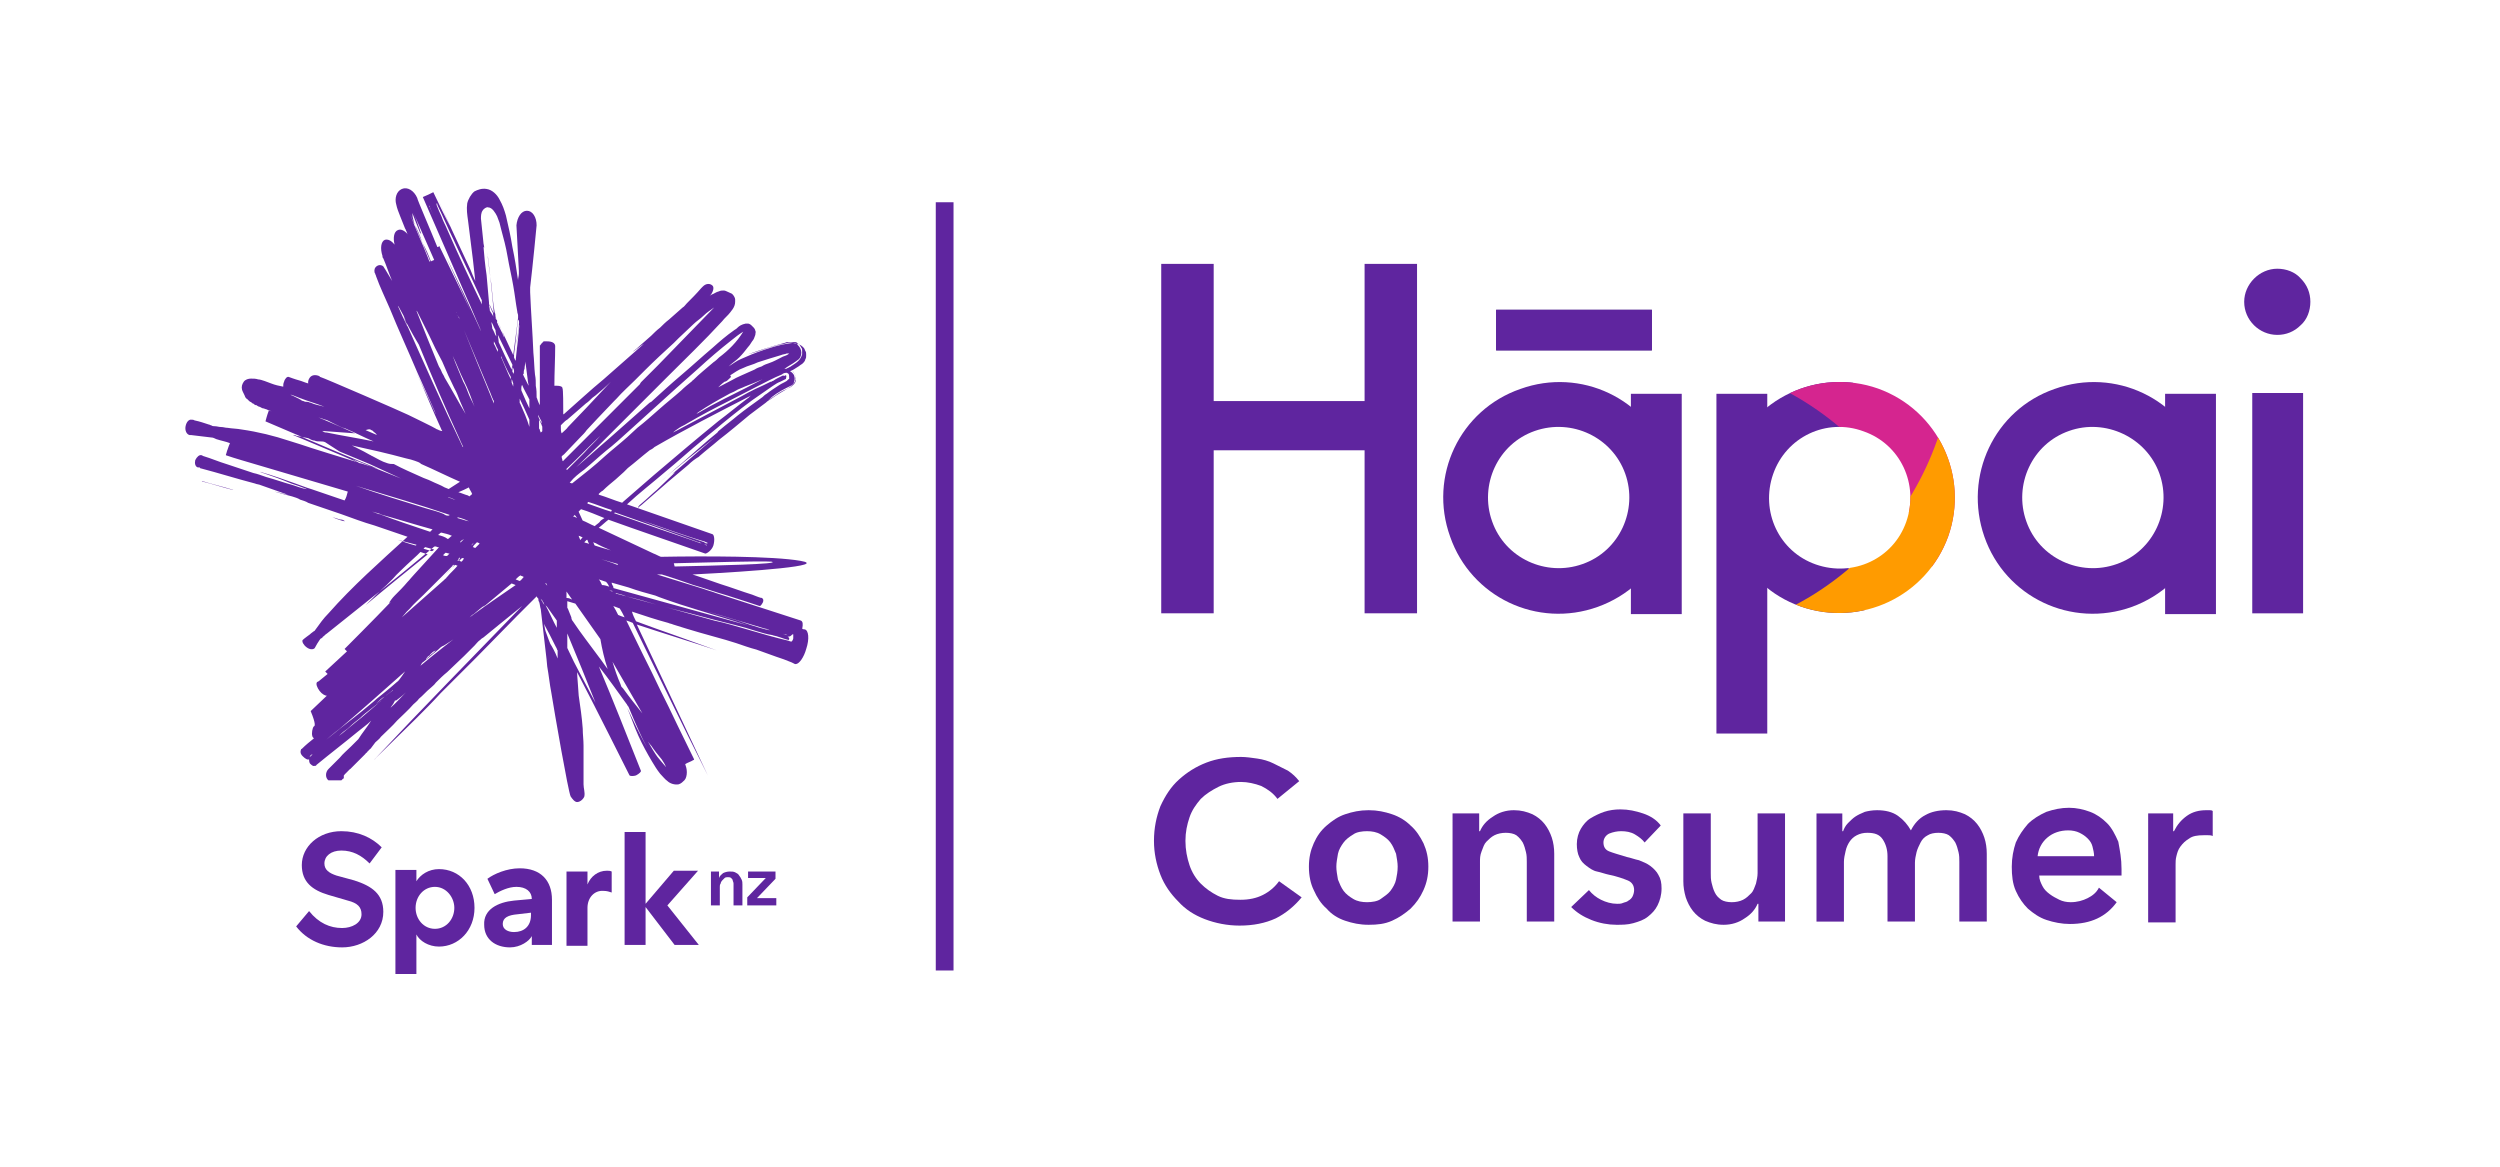<?xml version="1.0" encoding="utf-8"?>
<!-- Generator: Adobe Illustrator 28.2.0, SVG Export Plug-In . SVG Version: 6.00 Build 0)  -->
<svg version="1.1" xmlns="http://www.w3.org/2000/svg" xmlns:xlink="http://www.w3.org/1999/xlink" x="0px" y="0px"
	 viewBox="0 0 309.8 144.6" style="enable-background:new 0 0 309.8 144.6;" xml:space="preserve">
<style type="text/css">
	.st0{display:none;}
	.st1{display:inline;fill:#5F259F;}
	.st2{display:inline;fill:#D5258F;}
	.st3{fill:#5F259F;}
	.st4{fill:#5B3795;}
	.st5{clip-path:url(#SVGID_00000039826285701408576710000001660322489198360469_);}
	.st6{fill:#D5258F;}
	.st7{fill:#FF9B00;}
	.st8{enable-background:new    ;}
	.st9{clip-path:url(#SVGID_00000052087778251743674910000013095881119991146392_);}
</style>
<g id="Layer_1">
	<g id="Group_23_00000174585373082391121910000017892200831412547505_" transform="translate(865.361 631.763)">
		
			<rect id="Rectangle_54_00000114771812207431149440000002153151836502144424_" x="-749.4" y="-606.7" class="st3" width="2.2" height="95.2"/>
	</g>
	<g>
		<path id="Path_407_00000076572360024085960400000013222949082902272396_" class="st3" d="M150.4,49.7h18.7v-17h6.5V76h-6.5V55.8
			h-18.7V76h-6.5V32.7h6.5V49.7z"/>
		<path id="Path_408_00000117672132940817216650000013558895252805170094_" class="st3" d="M278.1,37.4c0-2.2,1.9-4.1,4.1-4.1
			c1.1,0,2.2,0.4,2.9,1.2c0.8,0.8,1.2,1.8,1.2,2.9s-0.4,2.2-1.2,2.9c-0.8,0.8-1.8,1.2-2.9,1.2C280,41.5,278.1,39.7,278.1,37.4
			L278.1,37.4L278.1,37.4z M285.4,48.7V76h-6.3V48.7H285.4z"/>
		
			<rect id="Rectangle_55_00000176745434678747011570000017607492610015091612_" x="202.1" y="48.8" class="st3" width="6.3" height="27.3"/>
		
			<rect id="Rectangle_56_00000000910640733637724500000008093492747917803687_" x="268.3" y="48.8" class="st3" width="6.3" height="27.3"/>
		
			<rect id="Rectangle_57_00000019672705570769838600000015237188268064453803_" x="212.7" y="48.8" class="st3" width="6.3" height="42.1"/>
		
			<rect id="Rectangle_58_00000092452700945327612960000011909025617509616540_" x="185.4" y="38.4" class="st4" width="19.3" height="5"/>
		
			<rect id="Rectangle_59_00000054967021151700869220000010822406636323302838_" x="185.4" y="38.4" class="st4" width="19.3" height="5"/>
		
			<rect id="Rectangle_60_00000027563479827311015940000000081672560612296861_" x="185.4" y="38.4" class="st4" width="19.3" height="5"/>
		
			<rect id="Rectangle_61_00000034779528766388912120000010500186419333357461_" x="185.4" y="38.4" class="st3" width="19.3" height="5"/>
		<path id="Path_409_00000068676427817657366870000000109728384840309891_" class="st3" d="M264.2,75.2c-7.5,2.7-15.7-1.2-18.3-8.7
			s1.2-15.7,8.7-18.3c7.5-2.7,15.7,1.2,18.3,8.7C275.5,64.3,271.6,72.5,264.2,75.2z M256.4,53.4c-4.6,1.6-6.9,6.7-5.3,11.2
			c1.6,4.6,6.7,6.9,11.2,5.3c4.6-1.6,6.9-6.7,5.3-11.2S260.9,51.8,256.4,53.4L256.4,53.4z"/>
		<g id="Group_27_00000182494518804459637580000017934533192771478168_" transform="translate(986.927 667.05)">
			<g>
				<g>
					<defs>
						<path id="SVGID_1_" d="M-772.5-610.2c2.7-7.5,10.9-11.3,18.3-8.7c7.5,2.7,11.3,10.9,8.7,18.3c-2.7,7.5-10.9,11.3-18.3,8.7
							C-771.2-594.5-775.1-602.7-772.5-610.2z M-767.2-608.3c-1.6,4.6,0.7,9.6,5.3,11.2c4.6,1.6,9.6-0.7,11.2-5.3s-0.7-9.6-5.3-11.2
							C-760.6-615.3-765.6-612.9-767.2-608.3L-767.2-608.3z"/>
					</defs>
					<clipPath id="SVGID_00000086658088065947025390000004710011903637325471_">
						<use xlink:href="#SVGID_1_"  style="overflow:visible;"/>
					</clipPath>
					
						<g id="Group_26_00000086676110262091152230000008768800292888516282_" style="clip-path:url(#SVGID_00000086658088065947025390000004710011903637325471_);">
						<g id="Group_25_00000057863026362569743320000012415207159335174021_" transform="translate(-48.797 -60.206)">
							<path id="Path_410_00000098195401581676476970000015657710147602497949_" class="st3" d="M-695.2-490.5
								c4.1-7,8.3-14,13.1-20.5c-19.9-4.7-32.2-24.7-27.5-44.6c2.9-12.4,12.1-22.4,24.2-26.5c-3.2-3.9-4.6-8.9-5.5-13.7
								c-0.4-2-0.6-4-0.9-6c-0.1-0.4-0.2-0.9-0.3-1.2c-0.2-0.5-0.3-0.9-0.5-1.4c-31.7,10.6-48.8,44.8-38.2,76.5
								C-725.2-510.7-712.1-497-695.2-490.5L-695.2-490.5z"/>
							<path id="Path_411_00000037677264398247379210000012079662303882702781_" class="st6" d="M-749.6-584.2
								c0.7,8.1,1.5,16.2,1.3,24.3c18.9-7.8,40.6,1.2,48.4,20.1c4.9,11.8,3.3,25.3-4.1,35.7c4.8,1.3,8.9,4.5,12.5,7.9
								c1.5,1.4,2.8,2.9,4.2,4.3c0.3,0.2,0.7,0.6,1,0.8c0.4,0.3,0.8,0.5,1.2,0.8c19.5-27.1,13.3-64.9-13.8-84.4
								C-713.4-585.4-732.1-588.8-749.6-584.2L-749.6-584.2z"/>
							<path id="Path_412_00000010991923321489142390000016042277111575895954_" class="st7" d="M-677.4-588.4
								c-7.9,1.9-15.8,3.8-23.8,4.8c10.5,17.6,4.7,40.3-12.8,50.8c-11,6.5-24.5,7-35.9,1.2c-0.6,5-3.2,9.5-6,13.5
								c-1.2,1.6-2.4,3.2-3.7,4.8c-0.2,0.4-0.5,0.8-0.7,1.1c-0.2,0.4-0.4,0.9-0.6,1.3c29.7,15.4,66.2,3.8,81.5-25.9
								C-671-552.8-670.3-571.7-677.4-588.4L-677.4-588.4z"/>
						</g>
					</g>
				</g>
			</g>
		</g>
		<path id="Path_414_00000082347602199586017890000013215870040051540373_" class="st3" d="M198,75.2c-7.5,2.7-15.7-1.2-18.3-8.7
			c-2.7-7.5,1.2-15.7,8.7-18.3c7.5-2.7,15.7,1.2,18.3,8.7C209.4,64.3,205.5,72.5,198,75.2z M190.2,53.4c-4.6,1.6-6.9,6.7-5.3,11.2
			c1.6,4.6,6.7,6.9,11.2,5.3c4.6-1.6,6.9-6.7,5.3-11.2S194.8,51.8,190.2,53.4L190.2,53.4z"/>
	</g>
	<g class="st8">
		<path class="st3" d="M158.3,99c-0.5-0.7-1.2-1.2-2-1.6c-0.8-0.3-1.7-0.5-2.5-0.5c-1,0-2,0.2-2.8,0.6c-0.8,0.4-1.6,0.9-2.2,1.5
			c-0.6,0.7-1.1,1.4-1.4,2.3c-0.3,0.9-0.5,1.8-0.5,2.9c0,1.1,0.2,2.1,0.5,3c0.3,0.9,0.8,1.7,1.4,2.3c0.6,0.6,1.3,1.1,2.1,1.5
			c0.8,0.4,1.7,0.5,2.8,0.5c1.1,0,2-0.2,2.8-0.6s1.5-1,2-1.7l2.8,2c-0.9,1.1-2,2-3.2,2.6c-1.3,0.6-2.8,0.9-4.5,0.9
			c-1.5,0-3-0.3-4.3-0.8c-1.3-0.5-2.4-1.2-3.3-2.2c-0.9-0.9-1.7-2-2.2-3.3c-0.5-1.3-0.8-2.7-0.8-4.2c0-1.6,0.3-3,0.8-4.3
			c0.6-1.3,1.3-2.4,2.3-3.3c1-0.9,2.1-1.6,3.4-2.1c1.3-0.5,2.7-0.7,4.3-0.7c0.6,0,1.3,0.1,2,0.2c0.7,0.1,1.4,0.3,2,0.6
			c0.6,0.3,1.2,0.6,1.8,0.9c0.6,0.4,1,0.8,1.4,1.3L158.3,99z"/>
		<path class="st3" d="M162.2,107.4c0-1.1,0.2-2,0.6-2.9c0.4-0.9,0.9-1.6,1.6-2.2c0.7-0.6,1.4-1.1,2.3-1.4s1.8-0.5,2.9-0.5
			s2,0.2,2.9,0.5s1.7,0.8,2.3,1.4c0.7,0.6,1.2,1.4,1.6,2.2c0.4,0.9,0.6,1.8,0.6,2.9c0,1.1-0.2,2-0.6,2.9c-0.4,0.9-0.9,1.6-1.6,2.3
			c-0.7,0.6-1.4,1.1-2.3,1.5s-1.8,0.5-2.9,0.5s-2-0.2-2.9-0.5s-1.7-0.8-2.3-1.5c-0.7-0.6-1.2-1.4-1.6-2.3
			C162.4,109.5,162.2,108.5,162.2,107.4z M165.6,107.4c0,0.5,0.1,1,0.2,1.6c0.2,0.5,0.4,1,0.7,1.4c0.3,0.4,0.7,0.7,1.2,1
			c0.5,0.3,1.1,0.4,1.7,0.4s1.3-0.1,1.7-0.4s0.9-0.6,1.2-1c0.3-0.4,0.6-0.9,0.7-1.4s0.2-1,0.2-1.6c0-0.5-0.1-1-0.2-1.6
			c-0.2-0.5-0.4-1-0.7-1.4s-0.7-0.7-1.2-1s-1.1-0.4-1.7-0.4s-1.3,0.1-1.7,0.4c-0.5,0.3-0.9,0.6-1.2,1c-0.3,0.4-0.6,0.9-0.7,1.4
			C165.7,106.4,165.6,106.9,165.6,107.4z"/>
		<path class="st3" d="M180.1,100.8h3.2v2.2h0.1c0.3-0.7,0.8-1.3,1.6-1.8c0.7-0.5,1.6-0.8,2.6-0.8c0.9,0,1.6,0.2,2.3,0.5
			c0.6,0.3,1.1,0.7,1.5,1.2s0.7,1.1,0.9,1.7s0.3,1.3,0.3,2v8.4h-3.4v-7.4c0-0.4,0-0.8-0.1-1.2c-0.1-0.4-0.2-0.8-0.4-1.2
			c-0.2-0.3-0.4-0.6-0.8-0.9c-0.3-0.2-0.8-0.3-1.3-0.3c-0.5,0-1,0.1-1.4,0.3c-0.4,0.2-0.7,0.5-1,0.8s-0.4,0.7-0.6,1.2
			s-0.2,0.9-0.2,1.3v7.4h-3.4V100.8z"/>
		<path class="st3" d="M203.8,104.4c-0.3-0.4-0.7-0.7-1.2-1c-0.5-0.3-1.1-0.4-1.7-0.4c-0.5,0-1,0.1-1.5,0.3
			c-0.4,0.2-0.7,0.6-0.7,1.1c0,0.5,0.2,0.9,0.7,1.1s1.2,0.4,2.2,0.7c0.5,0.1,1,0.3,1.5,0.4c0.5,0.2,1,0.4,1.4,0.7
			c0.4,0.3,0.8,0.7,1,1.1c0.3,0.5,0.4,1,0.4,1.7c0,0.8-0.2,1.5-0.5,2.1c-0.3,0.6-0.7,1-1.2,1.4c-0.5,0.4-1.1,0.6-1.8,0.8
			c-0.7,0.2-1.4,0.2-2.1,0.2c-1,0-2.1-0.2-3.1-0.6c-1-0.4-1.8-0.9-2.5-1.6l2.2-2.1c0.4,0.5,0.9,0.9,1.5,1.2c0.6,0.3,1.3,0.5,2,0.5
			c0.2,0,0.5,0,0.7-0.1s0.5-0.1,0.7-0.3c0.2-0.1,0.4-0.3,0.5-0.5c0.1-0.2,0.2-0.5,0.2-0.8c0-0.6-0.3-1-0.8-1.2
			c-0.5-0.2-1.3-0.5-2.3-0.7c-0.5-0.1-1-0.3-1.5-0.4s-0.9-0.4-1.3-0.7c-0.4-0.3-0.7-0.6-0.9-1.1c-0.2-0.4-0.3-1-0.3-1.6
			c0-0.7,0.2-1.4,0.5-1.9c0.3-0.5,0.7-1,1.2-1.3c0.5-0.3,1.1-0.6,1.7-0.8c0.6-0.2,1.3-0.3,2-0.3c1,0,1.9,0.2,2.8,0.5
			c0.9,0.3,1.7,0.8,2.2,1.5L203.8,104.4z"/>
		<path class="st3" d="M221.1,114.2h-3.2v-2.2h-0.1c-0.3,0.7-0.8,1.3-1.6,1.8c-0.7,0.5-1.6,0.8-2.6,0.8c-0.9,0-1.6-0.2-2.3-0.5
			c-0.6-0.3-1.1-0.7-1.5-1.2s-0.7-1.1-0.9-1.7c-0.2-0.7-0.3-1.3-0.3-2v-8.4h3.4v7.4c0,0.4,0,0.8,0.1,1.2c0.1,0.4,0.2,0.8,0.4,1.2
			s0.4,0.6,0.8,0.9c0.3,0.2,0.8,0.3,1.3,0.3c0.5,0,1-0.1,1.4-0.3c0.4-0.2,0.7-0.5,1-0.8s0.4-0.7,0.6-1.2c0.1-0.4,0.2-0.9,0.2-1.3
			v-7.4h3.4V114.2z"/>
		<path class="st3" d="M241.2,100.4c0.9,0,1.6,0.2,2.3,0.5c0.6,0.3,1.1,0.7,1.5,1.2c0.4,0.5,0.7,1.1,0.9,1.7s0.3,1.3,0.3,2v8.4h-3.4
			v-7.4c0-0.4,0-0.8-0.1-1.2c-0.1-0.4-0.2-0.8-0.4-1.2c-0.2-0.3-0.4-0.6-0.8-0.9c-0.3-0.2-0.8-0.3-1.3-0.3c-0.5,0-1,0.1-1.3,0.3
			c-0.4,0.2-0.7,0.5-0.9,0.9c-0.2,0.4-0.4,0.8-0.5,1.2c-0.1,0.4-0.2,0.9-0.2,1.3v7.3h-3.4v-8.1c0-0.8-0.2-1.5-0.6-2.1
			c-0.4-0.6-1-0.8-1.9-0.8c-0.5,0-0.9,0.1-1.3,0.3c-0.4,0.2-0.7,0.5-0.9,0.8s-0.4,0.7-0.5,1.2c-0.1,0.4-0.2,0.9-0.2,1.3v7.4h-3.4
			v-13.4h3.2v2.2h0.1c0.1-0.3,0.3-0.7,0.6-1c0.3-0.3,0.6-0.6,0.9-0.8c0.3-0.2,0.7-0.4,1.2-0.6c0.4-0.1,0.9-0.2,1.5-0.2
			c1,0,1.9,0.2,2.6,0.7c0.7,0.5,1.2,1.1,1.6,1.8c0.4-0.8,1-1.5,1.8-1.9C239.3,100.6,240.2,100.4,241.2,100.4z"/>
		<path class="st3" d="M262.9,107.7c0,0.1,0,0.3,0,0.4s0,0.3,0,0.4h-10.2c0,0.5,0.2,0.9,0.4,1.3c0.2,0.4,0.5,0.7,0.9,1
			c0.4,0.3,0.8,0.5,1.2,0.7c0.4,0.2,0.9,0.3,1.4,0.3c0.8,0,1.5-0.2,2.1-0.5c0.6-0.3,1.1-0.7,1.4-1.3l2.2,1.8
			c-1.3,1.8-3.2,2.7-5.8,2.7c-1,0-2-0.2-2.9-0.5c-0.9-0.3-1.6-0.8-2.3-1.4c-0.6-0.6-1.1-1.3-1.5-2.2c-0.4-0.9-0.5-1.9-0.5-3
			c0-1.1,0.2-2.1,0.5-3c0.4-0.9,0.9-1.6,1.5-2.3c0.6-0.6,1.4-1.1,2.3-1.5c0.9-0.3,1.8-0.5,2.8-0.5c0.9,0,1.8,0.2,2.6,0.5
			c0.8,0.3,1.5,0.8,2.1,1.4c0.6,0.6,1,1.4,1.4,2.3C262.7,105.4,262.9,106.4,262.9,107.7z M259.5,106.1c0-0.4-0.1-0.8-0.2-1.2
			c-0.1-0.4-0.3-0.7-0.6-1c-0.3-0.3-0.6-0.5-1-0.7s-0.9-0.3-1.4-0.3c-1,0-1.9,0.3-2.6,0.9c-0.7,0.6-1.1,1.4-1.2,2.3H259.5z"/>
		<path class="st3" d="M266.1,100.8h3.2v2.2h0.1c0.4-0.8,0.9-1.4,1.6-1.9c0.7-0.5,1.5-0.7,2.4-0.7c0.1,0,0.3,0,0.4,0
			c0.1,0,0.3,0,0.4,0.1v3.1c-0.2-0.1-0.4-0.1-0.6-0.1c-0.2,0-0.3,0-0.5,0c-0.8,0-1.4,0.1-1.8,0.4c-0.5,0.3-0.8,0.6-1.1,1
			c-0.3,0.4-0.4,0.8-0.5,1.2c-0.1,0.4-0.1,0.7-0.1,1v7.2h-3.4V100.8z"/>
	</g>
</g>
<g id="Layer_2">
	<g>
		<path class="st3" d="M43.9,109.1c2.2,0.7,3.6,1.7,3.6,3.9c0,2.7-2.5,4.4-5.1,4.4c-2.3,0-4.4-0.9-5.7-2.6l1.6-1.9
			c1.2,1.5,2.6,2.1,4.1,2.1c1.2,0,2.4-0.6,2.4-1.7c0-0.9-0.5-1.4-1.7-1.7l-2.4-0.7c-2-0.6-3.3-1.6-3.3-3.7c0-2.3,2.1-4.2,4.9-4.2
			c2.1,0,3.8,0.8,5,2l-1.5,2c-1-1-2.1-1.6-3.5-1.6c-1.3,0-2.1,0.7-2.1,1.6c0,0.8,0.6,1.2,1.5,1.5L43.9,109.1z"/>
		<g>
			<path class="st3" d="M81.2,60C81.2,60,81.2,60,81.2,60C81.2,59.9,81.2,60,81.2,60 M25,59.6C25,59.6,25,59.6,25,59.6
				c0.1,0.1,0.1,0.1,0.2,0.1c1.2,0.3,2.4,0.7,3.6,1c0,0,0.1,0,0.1,0C27.6,60.3,26.3,60,25,59.6C25,59.6,25,59.6,25,59.6 M99.2,69.5
				c-3.4-0.6-12-0.6-17.3-0.5c-0.3-0.1-0.6-0.3-0.9-0.4c-2.3-1.1-4.5-2.1-6.8-3.2c0.4-0.3,0.8-0.7,1.2-1c0,0,0,0,0,0
				c3.3,1.2,8.6,3,12,4.2h0c0,0,0,0,0,0v0c0.2,0,0.8-0.4,1-1c0.2-0.7,0.1-1.3-0.1-1.4c0,0-7.7-2.7-10.6-3.7c1.5-1.4,3.2-2.7,4.7-4
				c1.6-1.3,3.1-2.7,4.7-4c0.8-0.7,1.6-1.3,2.4-2c1.6-1.3,3.2-2.6,5-3.8c0.4-0.3,0.9-0.6,1.3-0.9c0.3-0.2,0.6-0.4,0.9-0.5
				c0.2-0.1,0.4-0.2,0.6-0.3c0,0,0,0,0,0c0,0,0,0,0,0c0,0,0.1,0,0.1-0.1c0-0.1,0.1-0.3,0-0.4c-0.1,0-0.2,0.1-0.3,0.1c0,0,0,0,0-0.1
				c-0.4,0.2-0.9,0.4-1.3,0.7c-0.1,0-0.2,0.1-0.2,0.1c0,0-0.1,0-0.1,0c-0.6,0.3-1.2,0.6-1.9,0.9c-0.6,0.3-1.2,0.6-1.7,0.9
				c-0.6,0.3-1.1,0.6-1.7,0.9c-2.3,1.2-4.5,2.4-6.8,3.6c0.2-0.2,0.5-0.4,0.8-0.6c0.3-0.2,0.6-0.3,0.9-0.5c1.7-1,3.4-1.9,5.2-2.8
				c1.2-0.6,2.3-1.2,3.5-1.8c1-0.5,2.1-1.1,3.1-1.5c0.1-0.1,0.3-0.2,0.5-0.2c0,0,0.1,0,0.1,0c0.1,0,0.1,0.1,0.2,0.1
				c0.1,0.1,0.1,0.4,0.1,0.6c0,0.1-0.1,0.1-0.1,0.1c0,0,0,0-0.1,0.1c0,0-0.1,0.1-0.1,0.1c-0.3,0.2-0.6,0.3-0.9,0.5
				c-0.6,0.4-1.1,0.7-1.6,1.1c-0.2,0.1-0.4,0.3-0.5,0.4c-1.1,0.8-2.1,1.5-3.1,2.3c-0.7,0.6-1.4,1.1-2.1,1.7
				c-0.1,0.1-0.3,0.2-0.4,0.4c-1.5,1.2-2.9,2.5-4.4,3.8c-1,0.8-1.9,1.7-2.9,2.5c0,0,0,0,0,0c2.3-2,4.7-3.9,7.1-5.8
				c-1.9,1.6-3.8,3.3-5.7,4.9c0,0,0,0,0,0c0.2-0.2,0.5-0.4,0.7-0.5c-0.7,0.7-1.5,1.4-2.3,2.2c-0.6,0.5-1.2,1.1-1.8,1.6
				c-0.2,0.2-0.4,0.3-0.5,0.5c0,0-0.1,0.1,0,0.1c0.2-0.2,0.4-0.3,0.6-0.5c1-0.9,2.1-1.8,3.1-2.7c0.8-0.7,1.7-1.4,2.5-2.1
				c0.4-0.4,0.8-0.7,1.3-1c0,0,0,0,0,0c0,0,0.1-0.1,0.1-0.1c0.8-0.7,1.6-1.3,2.4-2c1.3-1,2.6-2.1,3.8-3.1c0.7-0.5,1.3-1,2-1.5
				c0.2-0.2,0.4-0.3,0.7-0.5c0.7-0.5,1.4-0.9,2.1-1.3c0.3-0.1,0.5-0.3,0.7-0.5c0.2-0.2,0.3-0.6,0.2-0.9c-0.1-0.3-0.2-0.6-0.4-0.7
				c0.1,0.1,0.2,0.2,0.3,0.4c0.1,0.2,0.1,0.4,0.1,0.6c0,0.1-0.1,0.2-0.1,0.3c-0.1,0.2-0.2,0.3-0.3,0.4c-0.1,0.1-0.1,0.1-0.2,0.2
				c-0.2,0.1-0.3,0.2-0.5,0.3c-0.5,0.2-1,0.5-1.4,0.8c-0.3,0.2-0.6,0.4-0.9,0.6c0.6-0.6,1.4-1.1,2.2-1.5c0.2-0.1,0.4-0.2,0.6-0.3
				c0.2-0.1,0.4-0.3,0.4-0.5c0.1-0.2,0.1-0.5,0-0.8c-0.1-0.2-0.3-0.4-0.5-0.5c0.3-0.1,0.6-0.3,0.9-0.5c0.2-0.1,0.4-0.3,0.6-0.4
				c0.1-0.1,0.1-0.1,0.2-0.2c0.1-0.1,0.2-0.3,0.2-0.4c0.1-0.1,0.1-0.3,0.1-0.5c0-0.2,0-0.4-0.1-0.5c-0.1-0.2-0.1-0.3-0.2-0.4
				c-0.2-0.2-0.4-0.4-0.8-0.5c-0.2,0-0.4-0.1-0.6-0.1c-1.7,0.2-3.1,0.7-4.5,1.2c0.3-0.1,0.6-0.2,0.9-0.3c-1,0.3-1.9,0.7-2.8,1.1
				c-0.5,0.2-1,0.6-1.5,0.9c0.4-0.4,0.9-0.7,1.3-1.1c0.4-0.4,0.8-0.9,1.1-1.3c0.2-0.2,0.3-0.4,0.5-0.7c0.2-0.2,0.3-0.5,0.4-0.8
				c0-0.2,0.1-0.4,0-0.5c0-0.1-0.1-0.3-0.2-0.4c-0.1-0.1-0.2-0.2-0.3-0.3c-0.1-0.1-0.3-0.2-0.4-0.2c-0.1,0-0.2,0-0.3,0
				c-0.5,0.1-0.8,0.3-1,0.5c-0.1,0.1-0.2,0.2-0.4,0.3c-1,0.7-1.8,1.4-2.7,2.2c-1.3,1.1-2.6,2.3-3.9,3.4c-1.3,1.1-2.5,2.2-3.7,3.3
				c-0.1,0-0.1,0.1-0.2,0.1c-1.7,1.5-3.5,3.1-5.2,4.6c-1.3,1.1-2.6,2.3-3.9,3.4c0.9-0.9,1.9-1.8,2.8-2.7c0.2-0.2,0.5-0.5,0.7-0.7
				c0.2-0.2,0.5-0.5,0.7-0.7c0.2-0.2,0.5-0.5,0.7-0.7c0.2-0.2,0.5-0.5,0.7-0.7c1.9-1.9,3.7-3.7,5.6-5.6c2.3-2.3,4.7-4.6,6.9-7
				c0.3-0.4,0.7-0.7,1-1.1c0.1-0.1,0.2-0.3,0.3-0.4c0.2-0.3,0.3-0.6,0.3-0.9c0-0.1,0-0.2,0-0.3c0-0.2-0.2-0.5-0.3-0.6
				c0,0-0.1-0.1-0.1-0.1C90,36.1,89.9,36,89.7,36c-0.2,0-0.4,0-0.6,0.1c-0.4,0.1-0.6,0.3-0.9,0.4c0,0-0.4,0.2-0.5,0.4
				c0.1-0.1,0.3-0.3,0.4-0.4c0,0,0,0,0,0c0,0,0,0,0,0c0.3-0.4,0.4-0.9,0.2-1.1c-0.3-0.3-0.8-0.3-1.2,0.1c-0.1,0.1-0.2,0.2-0.2,0.2
				c-0.6,0.7-1.2,1.3-1.8,1.9c-0.2,0.2-0.3,0.4-0.5,0.5c-0.6,0.5-1.1,1-1.7,1.5c-0.4,0.3-0.8,0.7-1.1,1c-0.4,0.3-0.8,0.7-1.1,1
				c-0.6,0.5-1.1,1-1.7,1.5c-0.2,0.2-0.4,0.3-0.6,0.5c0.5-0.3,0.9-0.7,1.4-1c-0.8,0.7-1.7,1.5-2.5,2.2c-0.8,0.7-1.7,1.5-2.5,2.2
				c-1.7,1.4-3.3,2.9-4.9,4.3c0,0-0.1,0-0.1,0.1c0-1.1,0-3.2-0.1-3.3c0-0.2-0.3-0.3-0.7-0.3c-0.1,0-0.2,0-0.3,0
				c0-1.6,0.1-3.3,0.1-4.9v0c0-0.4-0.4-0.6-1-0.6c0,0-0.1,0-0.1,0c0,0-0.1,0-0.1,0c-0.1,0-0.1,0-0.1,0c0,0-0.1,0-0.1,0
				c0,0-0.1,0-0.1,0.1c0,0-0.1,0-0.1,0.1c0,0-0.1,0-0.1,0.1c0,0-0.1,0.1-0.1,0.1c0,0,0,0.1-0.1,0.1c0,0,0,0.1,0,0.1c0,0,0,0.1,0,0.1
				c0,0,0,0,0,0c0,0,0,0,0,0v0c0,0,0,0,0,0c0,0,0,0,0,0c0,0,0,0,0,0v0c0,0,0,0,0,0c0,0,0,0,0,0c0,0,0,0,0,0c0,0,0,0,0,0.1
				c0,0,0,0,0,0.1c0,0,0,0,0,0.1c0,0,0,0,0,0.1c0,0,0,0,0,0.1c0,0,0,0,0,0.1c0,0,0,0,0,0.1c0,0,0,0,0,0.1c0,0,0,0.1,0,0.1
				c0,0,0,0.1,0,0.1c0,0,0,0.1,0,0.1l0,0.1c0,0,0,0.1,0,0.1c0,0,0,0.1,0,0.1c0,0,0,0.1,0,0.1c0,0,0,0.1,0,0.1c0,0,0,0.1,0,0.1
				c0,0,0,0.1,0,0.1l0,0.1c0,0,0,0.1,0,0.1c0,0,0,0.1,0,0.1c0,0,0,0.1,0,0.1c0,0,0,0.1,0,0.1c0,0,0,0.1,0,0.1c0,0,0,0.1,0,0.1
				c0,0,0,0.1,0,0.1c0,0,0,0.1,0,0.1c0,0,0,0.1,0,0.1c0,0,0,0.1,0,0.1l0,0.1c0,0,0,0.1,0,0.1l0,0.1c0,0,0,0.1,0,0.1l0,0.1
				c0,0,0,0.1,0,0.1c0,0,0,0.1,0,0.1l0,0.1c0,0,0,0.1,0,0.1c0,0,0,0.1,0,0.1c0,0,0,0.1,0,0.1c0,0,0,0.1,0,0.1c0,0,0,0.1,0,0.1
				c0,0,0,0.1,0,0.1c0,0,0,0.1,0,0.1c0,0,0,0.1,0,0.1c0,0,0,0.1,0,0.1c0,0,0,0.1,0,0.1c0,0,0,0.1,0,0.1c0,0,0,0.1,0,0.1
				c0,0,0,0.1,0,0.1l0,0.1c0,0,0,0.1,0,0.1c0,0,0,0.1,0,0.1c0,0,0,0.1,0,0.1c0,0,0,0.1,0,0.1c0,0,0,0.1,0,0.1c0,0,0,0.1,0,0.1
				c0,0,0,0.1,0,0.1c0,0,0,0.1,0,0.1c0,0,0,0.1,0,0.1c0,0,0,0.1,0,0.1c0,0,0,0.1,0,0.1c0,0,0,0.1,0,0.1c0,0,0,0.1,0,0.1
				c0,0,0,0.1,0,0.1c0,0,0,0.1,0,0.1c0,0,0,0.1,0,0.1c0,0,0,0.1,0,0.1c0,0,0,0.1,0,0.1c0,0,0,0.1,0,0.1c0,0,0,0.1,0,0.1
				c0,0,0,0,0,0.1c0,0,0,0,0,0c0,0,0,0,0,0c0,0,0,0,0,0c-0.1-0.2-0.2-0.4-0.3-0.7c0-0.1-0.1-0.2-0.1-0.3c0-0.5,0-0.9-0.1-1.4
				c0-0.5,0-0.9-0.1-1.4c-0.1-0.9-0.1-1.8-0.2-2.7c-0.1-2.5-0.3-5-0.4-7.5c0-0.1,0-0.2,0-0.3c0-0.1,0-0.2,0-0.3
				c0.3-2.5,0.8-7.6,0.8-7.7c0-1-0.5-1.8-1.2-1.8c-0.7,0-1.2,0.8-1.3,1.8c0,0.2,0.2,3.7,0.3,5.6c0,0.1,0,0.3,0,0.4
				c0,0.3-0.1,0.5-0.1,0.8c-0.2-1.4-0.4-2.7-0.7-4.1c-0.2-1.3-0.5-2.6-0.8-3.9c-0.2-0.7-0.4-1.3-0.8-2c-0.3-0.6-0.9-1.2-1.6-1.3
				c-0.6-0.1-1.1,0.1-1.5,0.3c-0.4,0.3-0.8,1-0.9,1.5c-0.1,0.7,0,1.4,0.1,2.1c0.2,1.6,0.4,3.2,0.6,4.8c0.1,0.9,0.2,1.8,0.3,2.7
				c-0.2-0.4-0.4-0.9-0.6-1.4c-1.5-3.2-3-6.4-4.4-9.6c0,0,0,0,0,0c0,0,0,0,0,0c0.6,1.4,1.3,2.9,1.9,4.3c-0.7-1.4-1.4-2.8-2.1-4.3
				c-0.4,0.2-0.8,0.4-1.3,0.6c0,0,0,0,0,0c1.8,4.1,3.6,8.3,5.4,12.4c0.6,1.3,1.1,2.6,1.7,3.9c0,0.1,0.1,0.2,0.1,0.3
				c-1.4-3.1-2.8-6.1-4.3-9.2c0,0,0,0,0,0c1,2.3,2.1,4.6,3.1,6.9c0,0.1,0.1,0.1,0.1,0.2c-1.3-2.8-2.7-5.6-4-8.3c0,0,0-0.1,0-0.1
				c-0.1,0-0.2,0.1-0.3,0.1c-0.8-2-2.5-5.9-2.5-6.1c-0.4-0.9-1.2-1.4-1.9-1.1c-0.7,0.3-0.9,1.2-0.7,1.9c0.1,0.5,0.3,1,0.5,1.5
				c0.2,0.5,0.4,1,0.6,1.5c0.1,0.1,0.1,0.3,0.2,0.4c0,0.1,0.1,0.3,0.2,0.4c-0.4-0.5-0.9-0.8-1.3-0.6c-0.5,0.2-0.6,1-0.4,1.8
				c-0.4-0.5-0.8-0.7-1.2-0.6c-0.5,0.2-0.6,1.1-0.3,2c0,0,0,0.1,0,0.1c0,0.1,0.1,0.2,0.1,0.2c0.4,0.9,0.7,1.9,1.1,2.8
				c-0.3-0.5-0.6-1-0.9-1.5c-0.1-0.1-0.1-0.2-0.2-0.3c-0.2-0.2-0.5-0.2-0.7-0.1c-0.2,0.1-0.4,0.3-0.4,0.6c0,0.1,0,0.3,0.1,0.4
				c0,0.1,0.1,0.2,0.1,0.3c0.5,1.4,1.1,2.6,1.7,4c1.1,2.7,2.3,5.3,3.4,7.9c0.7,1.6,1.5,3.3,2.2,4.9c0,0.1,0.1,0.2,0.1,0.3
				c-0.8-1.8-1.7-3.6-2.5-5.4c1.1,2.4,2.1,4.9,3.2,7.3c0,0.1,0.1,0.1,0.1,0.2c-0.2,0-0.3-0.1-0.4-0.1c-0.1-0.1-0.3-0.1-0.4-0.2
				c-0.1-0.1-3.2-1.6-3.4-1.7c-0.8-0.4-10.5-4.6-10.9-4.7c0,0-0.1,0-0.1-0.1c-1.2-0.5-1.5,0.6-1.4,0.9c-0.4-0.1-0.8-0.3-1.2-0.4
				c-0.4-0.1-1.2-0.4-1.2-0.4c-0.2-0.1-0.5,0.2-0.6,0.6c-0.1,0.2-0.1,0.4-0.1,0.6c-0.5-0.1-1-0.2-1.5-0.4c-0.3-0.1-0.5-0.2-0.8-0.3
				c-0.3-0.1-0.6-0.2-0.8-0.2c-0.3-0.1-0.6-0.1-0.9-0.1c-0.3,0-0.7,0.1-0.9,0.4c-0.2,0.3-0.3,0.6-0.2,1c0.1,0.3,0.3,0.6,0.4,0.9
				c0.1,0.1,0.1,0.2,0.2,0.2c0.1,0.1,0.1,0.1,0.2,0.2c0.1,0.1,0.2,0.2,0.3,0.2c0.1,0.1,0.2,0.2,0.3,0.2c0.1,0.1,0.2,0.2,0.4,0.2
				c0.1,0.1,0.3,0.2,0.4,0.2c0.2,0.1,0.3,0.2,0.5,0.2c0.2,0.1,0.4,0.1,0.5,0.2c0.2,0.1,0.4,0.1,0.6,0.2c0.1,0,0.1,0,0.2,0
				c-0.2,0-0.4-0.1-0.7-0.1c-0.2,0.5-0.4,1.3-0.4,1.3c0,0,0,0,0,0s9.3,4,14,5.9c-2.7-0.9-5.5-1.7-8.3-2.6c-0.9-0.3-1.8-0.6-2.8-0.9
				c-1.8-0.6-3.8-1.1-5.9-1.4c-0.5-0.1-1.1-0.1-1.7-0.2c-0.3,0-0.5-0.1-0.8-0.1c-0.3,0-0.5-0.1-0.8-0.1c-0.1,0-0.3,0-0.4-0.1
				c-0.1,0-0.2-0.1-0.3-0.1c-0.6-0.2-1.2-0.4-1.7-0.5c-0.1,0-0.2-0.1-0.3-0.1c0,0,0,0-0.1,0c-0.4-0.1-0.7,0.3-0.8,0.8
				c-0.1,0.5,0.1,1,0.5,1.1c0,0,0.1,0,0.1,0c0,0,0.1,0,0.1,0c0.8,0.1,1.7,0.2,2.5,0.3c0.2,0,0.4,0.1,0.6,0.2
				c0.6,0.2,1.2,0.3,1.7,0.5c-0.1,0.2-0.2,0.5-0.3,0.8c-0.1,0.2-0.1,0.4-0.2,0.6c0,0.1,0,0.1,0,0.1c0.6,0.2,1.2,0.4,1.9,0.6
				c4.4,1.3,8.8,2.6,13.2,3.9c-0.1,0.4-0.2,0.8-0.4,1.1c-1.4-0.5-2.7-0.9-4.1-1.4c-0.7-0.2-1.4-0.5-2-0.7c-1.4-0.5-2.8-1-4.2-1.4
				c0,0-0.1-0.1-0.1,0c0.1,0,0.2,0.1,0.3,0.1c1.2,0.4,2.3,0.8,3.5,1.3c0.6,0.2,1.2,0.4,1.7,0.6c0.1,0,0.2,0.1,0.2,0.1
				c-0.6-0.1-1.1-0.3-1.7-0.5c-1.1-0.3-2.2-0.7-3.3-1c-0.6-0.2-1.1-0.4-1.6-0.5c-0.6-0.2-1.2-0.4-1.8-0.6c-0.3-0.1-0.9-0.3-1.5-0.5
				c-1-0.3-1.9-0.7-2.9-1c-0.1,0-0.1-0.1-0.2-0.1c-0.3-0.1-0.6,0.2-0.8,0.6c-0.1,0.4,0,0.8,0.3,0.9c0,0,0.1,0,0.1,0
				c0.1,0,0.2,0,0.2,0.1c2.3,0.6,4.5,1.3,6.8,1.9c0.2,0.1,0.5,0.1,0.7,0.2c1.1,0.4,2.3,0.8,3.4,1.2c-0.6-0.1-1.1-0.3-1.7-0.4
				c0,0,0,0,0,0c0.7,0.2,1.4,0.4,2.2,0.6c0.3,0.1,0.7,0.2,1,0.4c0.3,0.1,0.7,0.2,1,0.4c1.4,0.5,2.7,0.9,4.1,1.4
				c1.4,0.5,2.7,1,4.1,1.4c1.4,0.5,2.7,0.9,4.1,1.4c-3.4,3.1-6.8,6.1-9.8,9.5c-0.6,0.6-1.1,1.3-1.6,2c-0.1,0.1-0.1,0.2-0.2,0.2
				c-0.1,0.1-0.3,0.2-0.5,0.4c0,0-0.7,0.5-0.9,0.7c-0.1,0.2,0.1,0.6,0.5,0.9c0.4,0.3,0.8,0.3,1,0.1h0c0,0,0,0,0,0c0,0,0,0,0,0
				c0,0,0,0,0,0c0.2-0.4,0.4-0.7,0.6-1c0.1-0.1,0.1-0.2,0.2-0.2c0.1-0.1,0.2-0.1,0.2-0.2c0.2-0.1,0.3-0.3,0.5-0.4
				c4.4-3.5,8.8-7,13.1-10.6c0.1-0.1,0.2-0.2,0.3-0.2c0,0,0.1,0,0.1,0c0.2,0.1,0.3,0.1,0.4,0.1c-1,1.1-2.1,2.3-3.1,3.4
				c-0.3,0.3-0.5,0.6-0.8,0.9c-0.5,0.6-1,1.1-1.6,1.7c-0.3,0.3-0.5,0.6-0.7,0.9c0.1,0,0.1-0.1,0.2-0.1c-1.9,2-5.7,5.8-5.7,5.8
				c0.1,0.1,0.2,0.2,0.3,0.3c-0.9,0.8-1.8,1.7-2.7,2.5c0.1,0.1,0.2,0.2,0.3,0.3c-0.4,0.3-0.7,0.6-1.1,0.9c0,0-0.2,0.1-0.2,0.1
				c-0.2,0.2,0,0.7,0.3,1.1c0.3,0.4,0.7,0.6,0.9,0.6c0,0,0,0,0,0c-0.6,0.6-1.4,1.3-2,1.9C39.2,89.8,39,90,38.9,90
				c-0.2,0.2-0.3,0.9-0.2,1.2c0,0.1,0.1,0.2,0.2,0.3c-0.5,0.4-1,0.8-1.5,1.3c-0.1,0-0.1,0.1-0.1,0.1c-0.1,0.2-0.1,0.5,0.2,0.8
				c0.3,0.3,0.6,0.5,0.8,0.4c0,0,0,0,0,0c0,0.1,0,0.3,0.1,0.5c0.2,0.2,0.4,0.4,0.6,0.3c0,0,0,0,0.1,0c0,0,0.1,0,0.1-0.1
				c1.7-1.4,3.4-2.7,5.1-4.1c0.6-0.5,1.2-0.9,1.7-1.4c-0.5,0.8-1.1,1.5-1.6,2.3c-0.1,0.1-0.1,0.1-0.2,0.2c-0.2,0.2-0.5,0.5-0.7,0.7
				c-0.5,0.5-1,0.9-1.4,1.4c-0.4,0.4-0.8,0.8-1.2,1.2c-0.1,0.1-0.2,0.2-0.2,0.2c-0.4,0.4-0.4,1.1,0,1.4c0,0,0,0,0,0c0,0,0,0,0,0
				c0,0,0,0,0.1,0c0,0,0,0,0.1,0c0,0,0,0,0.1,0c0,0,0,0,0.1,0c0,0,0,0,0.1,0c0,0,0,0,0.1,0c0,0,0.1,0,0.1,0h0.1c0,0,0.1,0,0.1,0
				c0,0,0.1,0,0.1,0c0,0,0.1,0,0.1,0c0,0,0.1,0,0.1,0c0,0,0.1,0,0.1,0c0,0,0,0,0.1,0s0,0,0.1,0c0,0,0,0,0.1,0c0,0,0,0,0.1-0.1
				c0,0,0,0,0.1-0.1c0,0,0.1,0,0.1-0.1c0,0,0,0,0,0c0,0,0,0,0,0c0,0,0,0,0,0c0,0,0,0,0,0c0,0,0,0,0,0c0,0,0,0,0-0.1c0,0,0,0,0-0.1
				c0,0,0,0,0-0.1c0,0,0,0,0.1-0.1c0,0,0-0.1,0.1-0.1c0,0,0-0.1,0.1-0.1c0,0,0-0.1,0.1-0.1c0,0,0-0.1,0.1-0.1c0,0,0-0.1,0.1-0.1
				c0,0,0-0.1,0.1-0.1c0,0,0-0.1,0.1-0.1c0,0,0.1-0.1,0.1-0.1c0,0,0.1-0.1,0.1-0.1c0,0,0.1-0.1,0.1-0.1c0,0,0.1-0.1,0.1-0.1
				c0,0,0.1-0.1,0.1-0.1c0,0,0.1-0.1,0.1-0.1c0,0,0.1-0.1,0.1-0.1c0,0,0.1-0.1,0.1-0.1c0,0,0.1-0.1,0.1-0.1c0,0,0.1-0.1,0.1-0.1
				c0,0,0.1-0.1,0.1-0.1c0,0,0.1-0.1,0.1-0.1c0,0,0.1-0.1,0.1-0.1c0,0,0.1-0.1,0.1-0.1c0,0,0.1-0.1,0.1-0.1c0,0,0.1-0.1,0.1-0.1
				c0,0,0.1-0.1,0.1-0.1c0,0,0.1-0.1,0.1-0.1c0,0,0.1-0.1,0.1-0.1c0,0,0-0.1,0.1-0.1c0,0,0.1-0.1,0.1-0.1c0,0,0-0.1,0.1-0.1
				c0,0,0-0.1,0.1-0.1c0,0,0-0.1,0.1-0.1c0,0,0-0.1,0.1-0.1c0.2-0.3,0.4-0.5,0.6-0.8c0.2-0.2,0.5-0.4,0.7-0.7c0.7-0.7,1.4-1.3,2-2
				c0.7-0.7,1.4-1.3,2-2c0.2-0.2,0.5-0.4,0.7-0.7c0.5-0.4,0.9-0.9,1.4-1.3c0.2-0.2,0.5-0.4,0.7-0.7c0.5-0.5,0.9-0.9,1.4-1.3
				c0.7-0.7,1.4-1.3,2.1-2c0.1-0.1,0.2-0.2,0.3-0.3c0.3-0.3,0.7-0.7,1-1c0.2-0.2,0.4-0.5,0.7-0.7c0.1-0.1,0.2-0.2,0.4-0.3
				c0.7-0.6,1.5-1.2,2.2-1.8c0.9-0.7,1.7-1.4,2.6-2.1c-6.1,6.3-12.2,12.5-18.2,18.9c0,0,0,0.1-0.1,0.1c0,0,0,0,0,0c0,0,0,0,0,0
				c1.7-1.7,3.4-3.3,5.1-5c1.1-1.1,2.1-2.1,3.1-3.2c0.6-0.6,1.3-1.3,1.9-1.9c0.8-0.8,1.7-1.7,2.5-2.5c1.7-1.7,3.3-3.4,5-5.1
				c0.8-0.8,1.6-1.6,2.4-2.4c0,0,0.1-0.1,0.1-0.1c0,0.1,0.1,0.2,0.2,0.3c0,0.1,0,0.3,0.1,0.4c0.1,0.3,0.1,0.6,0.2,0.9
				c0.3,2.8,0.8,6.7,0.8,7.1c0.2,1.1,0.3,2.2,0.5,3.2c0.4,2.5,2.1,12.3,2.4,12.9c0.2,0.3,0.5,0.7,0.8,0.7c0.4,0,0.8-0.4,0.9-0.7
				c0.1-0.5-0.1-1-0.1-1.5c0-1.2,0-2.5,0-3.7c0-0.4,0-0.8,0-1.1c0-0.7-0.1-1.4-0.1-2.1c-0.1-1.4-0.3-2.7-0.5-4.1
				c0-0.3-0.2-2.5-0.2-2.9c2.2,4.2,6.5,12.8,6.5,12.8c0.1,0.1,0.5,0.1,0.8,0c0.4-0.2,0.7-0.5,0.6-0.6c0,0,0,0,0,0
				c-1.7-4.3-3.4-8.6-5.2-12.9c1.2,1.5,2.3,3.1,3.4,4.6c0.1,0.1,0.1,0.2,0.2,0.3c0.1,0.1,0.1,0.2,0.2,0.4c0.7,1.7,1.4,3.3,2.2,4.8
				c-0.9-1.6-1.7-3.3-2.5-5c0,0,0,0,0,0c0.5,1.2,0.9,2.4,1.4,3.5c0.5,1.1,1.1,2.2,1.7,3.2c0.3,0.5,0.6,1,1,1.5
				c0.3,0.3,0.6,0.7,0.9,0.9c0.3,0.3,0.9,0.5,1.4,0.4c0.3-0.1,0.5-0.3,0.7-0.5c0.2-0.2,0.3-0.6,0.3-1c0-0.4-0.1-0.7-0.2-1
				c0.3-0.2,0.7-0.3,1-0.5c0,0,0.1,0,0.1-0.1c-0.7-1.4-1.4-2.9-2.1-4.3c-0.7-1.5-1.4-2.9-2.1-4.3c-0.7-1.5-1.4-2.9-2.1-4.3
				c-0.7-1.4-1.4-2.9-2.1-4.3c0.3,0.1,0.6,0.2,0.8,0.3c3.1,6.3,6.1,12.6,9.3,18.9c0,0,0,0,0,0c-2.9-6.2-5.9-12.5-8.8-18.7
				c3.3,1.1,6.6,2.1,9.9,3.2c0,0,0,0,0,0c-1.7-0.6-3.3-1.2-5-1.8c-1.7-0.6-3.4-1.2-5-1.8c0,0,0,0,0,0c-0.2-0.4-0.4-0.8-0.5-1.2
				c1.5,0.5,3,1,4.5,1.4c0.2,0.1,0.4,0.1,0.6,0.2c2.2,0.7,4.3,1.3,6.5,1.9c0.4,0.1,0.9,0.3,1.3,0.4c0.9,0.3,1.7,0.6,2.5,0.8
				c0.8,0.3,1.7,0.6,2.5,0.9c0.6,0.2,1.2,0.4,1.9,0.7c0.2,0.1,0.4,0.2,0.4,0.2c0,0,0.1,0,0.1,0l0,0c0,0,0,0,0,0c0.4,0,1-0.8,1.3-1.9
				c0.4-1.2,0.3-2.3-0.2-2.4c0,0-0.3,0-0.3-0.1c0.1-0.5,0.1-0.9-0.2-1c0,0-7.1-2.3-10.5-3.4c-0.5-0.2-1-0.3-1.5-0.5
				c-1.9-0.6-3.9-1.2-5.8-1.8c0.2,0,0.4,0,0.6,0c0.4,0.1,3.1,1,3.9,1.3c1.4,0.4,2.8,0.9,4.2,1.3c1.3,0.4,4,1.3,4,1.3c0,0,0,0,0.1,0
				c0.1-0.1,0.2-0.2,0.3-0.4c0.1-0.2,0.1-0.4,0-0.5c0,0,0,0-0.1-0.1c0,0-0.1,0-0.1,0c-0.4-0.1-0.8-0.3-1.1-0.4
				c-1.3-0.4-2.6-0.9-3.9-1.3c-0.9-0.3-1.7-0.6-2.6-0.9c-0.3-0.1-0.6-0.2-0.9-0.3C93.5,70.8,102.7,70.1,99.2,69.5 M42.7,64.6
				c-0.5-0.1-1-0.3-1.5-0.5c0.1,0,0.3,0.1,0.4,0.1c0.3,0.1,0.5,0.2,0.8,0.2C42.6,64.5,42.7,64.5,42.7,64.6
				C42.8,64.6,42.8,64.6,42.7,64.6 M64.9,46.3c0-0.2,0-0.4,0.1-0.6c0-0.3,0.1-0.6,0.1-0.9c0.1,0.8,0.2,1.5,0.3,2.3
				c0,0.2,0.1,0.5,0.1,0.7c-0.2-0.4-0.4-0.8-0.6-1.2c0-0.1-0.1-0.1-0.1-0.2C64.8,46.5,64.8,46.4,64.9,46.3 M64.6,48.2
				c0-0.1,0-0.4,0.1-0.5c0.2,0.5,0.5,1,0.8,1.6c0,0.1,0.1,0.1,0.1,0.2c0,0.1,0,0.2,0,0.3c0,0.3,0,0.5,0,0.8c-0.3-0.6-0.6-1.3-0.9-2
				C64.6,48.4,64.6,48.4,64.6,48.2 M64.3,40.3c0,0.4-0.1,0.9-0.2,1.4c-0.1,0.7-0.1,1.3-0.2,1.9c0.1-1.1,0.3-2.3,0.4-3.4
				c0.1,0.2,0,0.5,0,0.7c-0.1,1.3-0.3,2.6-0.4,3.8c-0.1-0.1-0.1-0.2-0.2-0.4c0,0,0-0.1,0-0.1c0-0.1,0-0.2,0-0.3
				c0.2-1.4,0.3-2.9,0.5-4.3C64.4,39.8,64.3,40,64.3,40.3 M61.8,42.4c0-0.3-0.1-0.6-0.1-0.9c0.6,1.2,1.2,2.5,1.8,3.7
				c0,0.2-0.1,0.4-0.1,0.6C62.8,44.6,62.3,43.5,61.8,42.4 M63.3,46.7c0,0.1,0,0.2,0,0.3c-0.4-0.8-0.7-1.6-1.1-2.5
				c0-0.1-0.1-0.1-0.1-0.2c0-0.1,0-0.3-0.1-0.4C62.4,44.9,62.8,45.8,63.3,46.7 M61.2,42.3c0.2,0.3,0.3,0.7,0.5,1c0,0.1,0,0.2,0,0.3
				c-0.2-0.3-0.3-0.7-0.5-1C61.2,42.4,61.2,42.4,61.2,42.3 M61.4,40.9c0,0.3,0.1,0.5,0.1,0.8c-0.2-0.3-0.3-0.7-0.5-1
				c0-0.3-0.1-0.5-0.1-0.8C61.1,40.2,61.2,40.6,61.4,40.9 M60.7,38.5c0-0.3-0.1-0.5-0.1-0.8c0.2,0.4,0.3,0.8,0.5,1.1
				c0,0.2,0,0.4,0.1,0.6C61.1,39.1,60.9,38.8,60.7,38.5 M61.4,39.3c0.4,0.8,0.8,1.6,1.1,2.5c0,0,0,0,0,0c-0.1-0.1-0.2-0.3-0.2-0.4
				c-0.2-0.4-0.4-0.8-0.6-1.2c0-0.1-0.1-0.2-0.1-0.2c0-0.1,0-0.2,0-0.3C61.4,39.5,61.4,39.4,61.4,39.3 M63.4,47
				c0.1,0.1,0.1,0.3,0.2,0.5c0,0.1,0,0.3,0,0.4c-0.1-0.2-0.1-0.3-0.2-0.5C63.4,47.3,63.4,47.2,63.4,47 M63.6,46.2
				c0,0-0.1-0.1-0.1-0.1c0-0.1,0-0.2,0-0.3c0-0.1,0-0.2,0-0.3c0.1,0.1,0.2,0.3,0.2,0.5c0,0.2-0.1,0.4-0.1,0.6
				C63.7,46.4,63.6,46.3,63.6,46.2 M53.3,25.8c0,0,0-0.1-0.1-0.2c0,0-0.1-0.1,0-0.1c0,0,0,0,0,0c0.1,0.2,0.1,0.3,0.2,0.5
				c0.6,1.3,1.1,2.7,1.7,4.1C54.6,28.8,54,27.3,53.3,25.8 M55.4,28.4c-0.2-0.5-0.5-1-0.7-1.6c-0.2-0.4-0.4-0.9-0.6-1.4
				c0,0,0-0.1,0-0.1c0-0.1,0-0.1,0-0.1c0.1,0,0.1,0.1,0.1,0.2c0.7,1.4,1.3,2.9,2,4.3c0.9,2,1.9,4,2.8,6c0.2,0.4,0.4,0.9,0.6,1.3
				c0,0.1,0.1,0.1,0.1,0.2c0,0.1,0,0.1,0,0.2c0,0.2,0,0.4,0.1,0.5C58.3,34.8,56.8,31.6,55.4,28.4 M59.9,30.4c0,0.1,0,0.2,0.1,0.3
				c0-0.2-0.1-0.5-0.1-0.7c-0.1-1-0.2-1.9-0.3-2.9c0-0.3,0-0.7,0.2-1c0.1-0.2,0.5-0.5,0.7-0.4c0.5,0,0.9,0.7,1.1,1.1
				c0.1,0.3,0.2,0.5,0.3,0.8c0.1,0.3,0.1,0.5,0.2,0.8c0.3,1.1,0.6,2.2,0.8,3.4c0.2,1.2,0.5,2.4,0.7,3.6c0.2,1.1,0.3,2.1,0.5,3.2
				c0,0.2,0.1,0.3,0.1,0.5c0,0.1,0,0.2,0,0.3c-0.2,1.5-0.4,3.1-0.6,4.6c-0.7-1.5-1.4-3-2.1-4.5c0-0.1-0.1-0.2-0.1-0.3
				c0-0.1,0-0.3-0.1-0.5c-0.2-1.1-0.3-2.3-0.4-3.4c-0.2-1.4-0.4-2.7-0.5-4c0,0.3,0.1,0.6,0.1,0.9c0.3,2.2,0.5,4.4,0.7,6.6
				c-0.2-0.3-0.3-0.6-0.5-1c0,0-0.1-0.1-0.1-0.1c0-0.1,0-0.1,0-0.2c-0.1-1.1-0.2-2.3-0.3-3.4C60.1,32.8,60,31.6,59.9,30.4
				 M56.8,39.2c0.1,0.1,0.2,0.4,0.2,0.5c1.2,2.9,2.4,5.7,3.6,8.6c0.2,0.4,0.3,0.8,0.5,1.2c0,0.1,0.1,0.1,0.1,0.2c0,0.1,0,0.2,0,0.3
				c-1.5-3.6-2.9-7.1-4.3-10.6C56.8,39.3,56.8,39.3,56.8,39.2C56.7,39.2,56.7,39.2,56.8,39.2 M58.7,67.6c0.1-0.1,0.3-0.3,0.4-0.4
				c0.1,0,0.2,0.1,0.3,0.1c0,0,0,0,0,0.1c-0.2,0.2-0.3,0.3-0.5,0.5c-0.1,0-0.2-0.1-0.3-0.1C58.6,67.7,58.7,67.7,58.7,67.6
				 M58.4,67.6C58.4,67.6,58.4,67.7,58.4,67.6C58.3,67.6,58.4,67.6,58.4,67.6c0.1-0.2,0.3-0.3,0.4-0.5
				C58.7,67.2,58.6,67.5,58.4,67.6 M56.7,39.2c0,0,0-0.1-0.1-0.1c0,0,0,0,0,0C56.7,39.1,56.7,39.1,56.7,39.2 M56.7,39
				C56.7,39,56.7,39,56.7,39C56.7,39,56.7,39,56.7,39 M56.7,39C56.7,39,56.6,39,56.7,39C56.7,39,56.7,39,56.7,39 M56.6,38.9
				C56.6,38.9,56.6,38.9,56.6,38.9C56.6,38.9,56.6,38.9,56.6,38.9 M56.6,38.8C56.6,38.8,56.6,38.8,56.6,38.8
				C56.6,38.9,56.6,38.8,56.6,38.8 M56.6,38.8C56.6,38.8,56.6,38.8,56.6,38.8C56.6,38.8,56.6,38.8,56.6,38.8 M56.5,38.7
				C56.5,38.7,56.5,38.7,56.5,38.7C56.5,38.7,56.5,38.7,56.5,38.7 M56.6,38.7C56.6,38.8,56.5,38.7,56.6,38.7
				C56.6,38.7,56.6,38.7,56.6,38.7 M57.5,47.2c0.5,1,0.9,2.1,1.3,3.2c-0.2-0.5-0.5-1-0.7-1.5c-0.2-0.5-0.4-1.1-0.7-1.6
				c-0.4-1-0.9-2.1-1.3-3.2C56.6,45.1,57,46.2,57.5,47.2 M56.3,48.1c0.3,0.5,0.5,1.1,0.7,1.6c0.2,0.5,0.5,1.1,0.7,1.6
				c-0.9-1.5-1.7-3-2.6-4.5c-0.1-0.3-0.3-0.5-0.4-0.8c-0.1-0.3-0.3-0.5-0.4-0.8c-0.9-2.2-1.8-4.4-2.7-6.7c0,0,0,0,0.1,0.1
				c0.5,1,1,2,1.5,3c0.5,1.1,1,2.1,1.6,3.2C55.3,46,55.8,47.1,56.3,48.1 M51.1,26.4c0.3,0.8,0.6,1.6,0.9,2.3c0,0.1,0.1,0.2,0.2,0.3
				c-0.3-0.9-0.6-1.8-1-2.7l0,0c0.9,2,1.7,3.9,2.6,5.9c-0.1,0.1-0.3,0.1-0.4,0.2c-0.3-0.8-0.6-1.5-1-2.2c-0.1-0.2-0.2-0.5-0.3-0.8
				c-0.2-0.5-0.4-1-0.7-1.5C51.3,27.5,51.1,27,51.1,26.4L51.1,26.4z M50.8,26.5L50.8,26.5c0.8,1.9,1.6,3.7,2.4,5.6
				c0,0.1,0.1,0.2,0.1,0.3c0,0,0,0,0,0c0,0,0,0,0,0c0,0,0,0-0.1,0c0-0.1-0.1-0.2-0.1-0.3C52.4,30.3,51.5,28.4,50.8,26.5 M49.3,37.9
				c0,0,0.1,0.1,0.1,0.1c0.2,0.4,0.4,0.7,0.6,1.1c0.2,0.5,0.4,0.9,0.5,1.4C50.1,39.7,49.7,38.8,49.3,37.9 M50,39.3
				C50.1,39.3,50.1,39.3,50,39.3c0.5,0.9,1,1.9,1.6,2.9c0.1,0.2,0.2,0.3,0.3,0.5c1.6,3.9,3.3,7.9,5.1,11.8c0.1,0.3,0.3,0.6,0.4,0.9
				c0,0,0,0,0,0c0,0-0.1,0-0.1-0.1C54.8,50.1,52.4,44.7,50,39.3 M51.4,57.1c0.3,0.1,0.6,0.2,0.8,0.4c1.6,0.7,3.2,1.5,4.8,2.2
				l-1.4,0.9c-0.2-0.1-0.3-0.1-0.5-0.2c-0.5-0.3-1.1-0.5-1.7-0.8c-0.4-0.2-0.8-0.3-1.2-0.5c-1.1-0.5-2.3-1-3.4-1.6
				c-0.3,0-0.5,0-0.8-0.1c-0.7-0.2-1.3-0.6-1.9-0.9c-0.1,0-0.1-0.1-0.2-0.1c-0.5-0.3-1.1-0.6-1.7-0.9c-0.2-0.1-0.4-0.2-0.6-0.3
				c0,0,0,0,0,0c2.3,0.5,4.5,1,6.7,1.6C50.8,56.9,51.1,57,51.4,57.1 M56.6,62c-0.2-0.1-0.4-0.1-0.6-0.2c-0.2-0.1-0.3-0.1-0.5-0.2
				c0,0,0.1,0,0.1,0C55.9,61.7,56.3,61.9,56.6,62 M45.8,53.2c0.1,0,0.2,0.1,0.2,0.1c0.1,0,0.2,0.1,0.2,0.1c0,0,0.1,0.1,0.1,0.1
				c0.1,0.1,0.3,0.2,0.4,0.4c-0.5-0.2-0.9-0.4-1.4-0.6C45.6,53.2,45.7,53.2,45.8,53.2 M41.6,52.6c0.4,0.2,0.8,0.4,1.2,0.5
				c1.2,0.5,2.3,1.1,3.5,1.6c-1.9-0.4-3.9-0.7-5.8-1.1c-0.1,0-0.3,0-0.4-0.1c-0.1,0-0.1-0.1-0.2-0.1l4.1,0.3c0,0-2.2-1-4.6-2
				c0.2,0.1,0.4,0.1,0.6,0.2c0.2,0.1,0.4,0.1,0.6,0.2C40.8,52.2,41.2,52.4,41.6,52.6 M37.1,49.3c1,0.4,2.1,0.7,3.1,1.1
				c-0.1,0-0.3-0.1-0.4-0.1c-0.4-0.1-0.9-0.2-1.3-0.4c0,0,0,0,0,0c-0.2,0-0.2-0.1-0.4-0.1c-0.2,0-0.3,0-0.5-0.1
				c-0.1,0-0.3-0.1-0.4-0.2c-0.1,0-0.1-0.1-0.2-0.1c-0.2-0.1-0.4-0.2-0.6-0.3c-0.2-0.1-0.3-0.1-0.4-0.2C36.4,49,36.8,49.2,37.1,49.3
				 M43.7,56.9c0.3,0.2,0.7,0.4,1.1,0.6c-0.7-0.3-1.4-0.6-2.1-0.9c-2.1-0.9-4.3-1.8-6.4-2.7c0.1,0,0.3,0,0.4,0.1c0,0,0,0,0,0
				l1.5,0.3c0.2,0.1,0.5,0.3,0.8,0.3c0.2,0.1,0.4,0.1,0.7,0.1c0.2,0,0.4,0,0.6,0.1l1.7,1.1l0.2,0.1c0,0,0,0,0,0v0l3.6,1.5l3.9,1.8
				c-2-0.8-4-1.6-6-2.4C43.6,56.9,43.7,56.9,43.7,56.9 M46.1,63.4c0.1,0,0.3,0.1,0.4,0.1c0.4,0.1,0.9,0.3,1.3,0.4c0,0,0,0,0,0
				c-0.3-0.1-0.6-0.2-0.9-0.2C46.7,63.6,46.4,63.5,46.1,63.4 M47,63.7c2.2,0.6,4.4,1.3,6.6,1.9c0,0,0,0,0,0
				c-0.1,0.1-0.2,0.2-0.3,0.3C51.2,65.2,49.1,64.5,47,63.7C47,63.7,47,63.7,47,63.7 M49.3,66.9c0.8,0.2,1.5,0.4,2.3,0.6
				c0,0.1-0.1,0.1-0.1,0.1C50.7,67.4,49.9,67.1,49.3,66.9 M53,68.7c-2.6,2.1-5.2,4.2-7.7,6.3c0,0,0,0,0,0c0.8-0.8,1.7-1.7,2.6-2.5
				c0.1-0.1,0.3-0.3,0.4-0.4c0.1-0.1,0.3-0.3,0.4-0.4c0.5-0.6,1.1-1.1,1.7-1.7c0.4-0.4,0.9-0.8,1.3-1.2c0.1-0.1,0.3-0.3,0.4-0.4
				C52.4,68.5,52.7,68.6,53,68.7C53,68.7,53,68.7,53,68.7 M53.5,68.3c-0.3-0.1-0.7-0.2-1-0.3c0-0.1,0.1-0.1,0.2-0.2
				c0.4,0.1,0.7,0.2,1.1,0.3C53.7,68.2,53.6,68.3,53.5,68.3 M52.8,63c-2.9-0.9-5.9-1.8-8.7-2.8c3.9,1.2,7.8,2.3,11.6,3.6
				c0,0.1-0.1,0.1-0.2,0.1c-0.2,0-0.4-0.1-0.5-0.2C54.3,63.4,53.5,63.2,52.8,63 M54.3,66.3C54.3,66.2,54.4,66.2,54.3,66.3
				c0.2-0.2,0.3-0.3,0.4-0.3c0,0,0,0,0,0c0.4,0.1,0.9,0.2,1.3,0.4c-0.2,0.1-0.3,0.3-0.5,0.4C55.1,66.5,54.7,66.4,54.3,66.3
				 M54.9,68.8c0.1-0.1,0.2-0.2,0.3-0.3c0.2,0,0.3,0.1,0.5,0.1c-0.1,0.1-0.2,0.2-0.3,0.3C55.2,68.9,55.1,68.9,54.9,68.8 M39.7,92.3
				c0.8-0.7,1.6-1.4,2.4-2c2.7-2.3,5.4-4.7,8.1-7.1c-0.2,0.3-0.4,0.6-0.7,1c0,0-0.1,0.1-0.1,0.1c0,0.1-0.1,0.1-0.2,0.2
				c-0.9,0.8-1.9,1.6-2.9,2.4c0.1-0.1,0.3-0.2,0.4-0.3c-0.6,0.5-1.2,1-1.8,1.5c-1.9,1.5-3.8,3-5.6,4.5
				C39.5,92.5,39.6,92.4,39.7,92.3 M40.9,91.6c-0.8,0.7-1.6,1.4-2.4,2.1c0,0,0,0-0.1,0.1c0,0,0-0.1,0-0.1c0,0,0.1-0.1,0.1-0.1
				c0.1-0.1,0.1-0.1,0.2-0.1c0.1,0,0.1-0.1,0.2-0.1c0.8-0.7,1.7-1.3,2.5-2C41.2,91.4,41,91.5,40.9,91.6 M41.3,91.3
				C41.3,91.3,41.3,91.3,41.3,91.3 M46.7,87.3c-0.7,0.6-1.3,1.1-2,1.7c-0.9,0.7-1.8,1.5-2.7,2.2c0.1-0.1,0.2-0.2,0.3-0.3
				c0.3-0.3,0.7-0.5,1-0.8c0.4-0.4,0.9-0.8,1.3-1.1c0.4-0.4,0.9-0.8,1.3-1.1c0.5-0.4,0.9-0.7,1.4-1.1C47.1,87,46.9,87.1,46.7,87.3
				 M46.6,87.2c0,0,0.1-0.1,0.1-0.1c0.3-0.3,0.6-0.6,1-0.8c0.3-0.3,0.7-0.5,1-0.8c0,0.1-0.1,0.1-0.2,0.2
				C47.9,86.1,47.2,86.7,46.6,87.2 M48.4,87.7c0.1-0.2,0.3-0.4,0.4-0.6c0-0.1,0.1-0.1,0.1-0.2c0-0.1,0.1-0.1,0.2-0.1
				c0.4-0.3,0.8-0.6,1.2-1C49.7,86.4,49.1,87.1,48.4,87.7 M49.8,76.5c0,0-0.1,0.2-0.2,0.2C49.7,76.7,49.8,76.6,49.8,76.5
				c0.2-0.2,0.4-0.5,0.6-0.7c0.1-0.1,0.3-0.3,0.4-0.4c0.5-0.6,1.1-1.1,1.7-1.7c0.7-0.7,1.4-1.4,2.1-2.1c0.1-0.1,0.3-0.3,0.4-0.4
				c0.1-0.1,0.3-0.3,0.4-0.4c0.2-0.2,0.4-0.4,0.6-0.6c0.1-0.1,0.1-0.2,0.2-0.2c0,0,0.1,0,0.1,0c-0.4,0.5-0.8,0.9-1.2,1.3
				c0.4-0.4,0.8-0.9,1.3-1.3c0.1,0,0.2,0.1,0.3,0.1c-0.4,0.5-0.9,0.9-1.3,1.4c0,0-0.1,0.1-0.1,0.1c0,0,0,0.1-0.1,0.1
				c-0.1,0.1-0.1,0.1-0.2,0.2C53.4,73.3,51.6,74.9,49.8,76.5 M57.5,66.8c-0.1,0.1-0.3,0.3-0.4,0.4c-0.1,0-0.1,0-0.1,0
				C57.1,67,57.3,66.9,57.5,66.8C57.5,66.7,57.5,66.7,57.5,66.8C57.5,66.7,57.5,66.8,57.5,66.8 M57.5,69.2
				C57.5,69.3,57.5,69.3,57.5,69.2c-0.1,0.2-0.2,0.3-0.3,0.4c-0.1,0-0.2-0.1-0.3-0.1c0,0,0,0,0,0c0.1-0.1,0.2-0.2,0.3-0.3
				C57.3,69.1,57.4,69.2,57.5,69.2 M57,69.1C57,69.1,57,69.1,57,69.1c0,0.1-0.1,0.3-0.2,0.4c0,0-0.1,0-0.1,0c0,0,0-0.1,0.1-0.1
				C56.8,69.2,56.9,69.1,57,69.1 M54,80.6c-0.1,0.1-0.2,0.2-0.3,0.3c-0.3,0.2-0.6,0.5-0.9,0.8c0-0.1,0.1-0.2,0.2-0.3
				c0,0,0-0.1,0.1-0.1c0.1-0.1,0.2-0.1,0.2-0.2C53.5,80.9,53.7,80.7,54,80.6 M57.5,78.2c-1.8,1.4-3.6,2.8-5.4,4.3
				c0.1-0.2,0.2-0.4,0.4-0.5c0.6-0.5,1.2-1,1.8-1.5c0.2-0.2,0.4-0.4,0.7-0.5c1-0.6,1.9-1.3,2.9-1.9C57.7,78,57.6,78.1,57.5,78.2
				 M58.1,64.6c-0.5-0.1-1-0.3-1.4-0.4c0,0,0-0.1,0-0.1C57.2,64.2,57.7,64.4,58.1,64.6C58.2,64.6,58.1,64.6,58.1,64.6 M58.2,61.5
				c0,0-0.1,0-0.2-0.1c-0.4-0.1-0.8-0.3-1.2-0.4c0.5-0.2,0.9-0.4,1.3-0.6c0.1,0.3,0.3,0.5,0.4,0.8c0,0.1-0.1,0.1-0.1,0.1
				C58.3,61.4,58.2,61.5,58.2,61.5 M58.2,76.5C58.2,76.5,58.2,76.5,58.2,76.5c0.2-0.2,0.3-0.3,0.5-0.4c0.5-0.4,0.9-0.8,1.4-1.1
				c-0.1,0.1-0.2,0.2-0.3,0.3c1.2-1,2.4-2,3.6-3c0.2,0.1,0.3,0.1,0.5,0.2C62,73.8,60.1,75.1,58.2,76.5 M64.9,71.5
				c-0.2,0.2-0.3,0.4-0.5,0.5c-0.2-0.1-0.3-0.1-0.5-0.2c0.2-0.2,0.4-0.4,0.6-0.5C64.6,71.4,64.8,71.4,64.9,71.5
				C64.9,71.5,64.9,71.5,64.9,71.5 M64.5,50.1c0-0.1-0.1-0.1-0.1-0.2c0-0.1,0-0.2,0-0.2c0-0.1,0-0.2,0-0.3c0.4,0.8,0.8,1.7,1.2,2.6
				c0,0.3,0,0.6,0,0.9C65.3,51.9,64.9,51,64.5,50.1 M69,76.9c0,0.3,0,0.6,0,0.9c-0.5-0.9-0.9-1.9-1.4-2.8c0.1,0.1,0.1,0.1,0.2,0.2
				C68.2,75.8,68.6,76.3,69,76.9 M67.7,72.3c0.1,0.2,0.1,0.3,0.2,0.4c-0.1-0.2-0.3-0.3-0.4-0.5C67.5,72.3,67.6,72.3,67.7,72.3
				 M66.7,51.4c0.1,0.3,0.3,0.6,0.4,0.8c0,0.1,0,0.2,0,0.3c-0.1-0.3-0.3-0.6-0.4-0.9C66.7,51.5,66.7,51.5,66.7,51.4 M66.9,53.3
				c0-0.1-0.1-0.2-0.1-0.2c0-0.1,0-0.2,0-0.3c0-0.3,0-0.5,0-0.8c0.1,0.2,0.2,0.4,0.3,0.6c0,0.1,0.1,0.2,0.1,0.3c0,0.1,0,0.3,0,0.4
				c0,0,0,0.1,0,0.1c0,0.1-0.1,0.1-0.2,0.2C67,53.5,66.9,53.4,66.9,53.3 M67,74.2c0,0,0.1,0.1,0.1,0.1c0,0,0.1,0.1,0.1,0.1
				c0,0,0,0.1,0.1,0.2c0.1,0.1,0.1,0.3,0.2,0.4C67.3,74.8,67.2,74.5,67,74.2 M68.2,79.8c-0.1-0.2-0.3-0.8-0.6-1.6
				c-0.1-0.3-0.1-0.6-0.2-0.9c0.5,0.9,1,1.9,1.5,2.9c0.1,0.1,0.1,0.3,0.2,0.4c0,0,0,0,0,0c0,0.1,0,0.3,0,0.4c0,0.2,0,0.4,0,0.6
				C68.8,80.8,68.4,80.1,68.2,79.8 M80.2,91.8c0.2,0.2,0.3,0.4,0.5,0.6c0.4,0.6,0.8,1.1,1.3,1.7c0.2,0.3,0.4,0.6,0.5,0.9
				c0,0-0.1,0-0.1-0.1c-0.4-0.5-0.9-1-1.2-1.5c-0.4-0.6-0.7-1.2-1.1-1.8C80.1,91.7,80.1,91.8,80.2,91.8 M74.5,69.3
				c0.7,0.2,1.4,0.4,2.1,0.6l-0.1,0.1C75.8,69.7,75.1,69.5,74.5,69.3 M75.5,72.7c-0.3-0.1-0.6-0.2-0.9-0.2c-0.1-0.2-0.2-0.5-0.4-0.7
				c0.3,0.1,0.6,0.2,0.9,0.3C75.3,72.3,75.4,72.5,75.5,72.7 M75.7,68.2C75.7,68.2,75.7,68.2,75.7,68.2c-0.7-0.2-1.4-0.4-2-0.6
				c-0.1-0.1-0.1-0.3-0.2-0.4c0.1,0,0.2,0.1,0.3,0.1C74.3,67.6,75,67.9,75.7,68.2 M74.3,64.7c-0.2,0.2-0.4,0.3-0.6,0.5
				c-0.5-0.2-1-0.5-1.5-0.7c-0.2-0.4-0.3-0.7-0.5-1.1c0.1-0.1,0.2-0.2,0.3-0.3c1,0.3,1.9,0.7,2.9,1.1C74.6,64.4,74.4,64.5,74.3,64.7
				 M73,67.4c-0.2-0.1-0.4-0.1-0.6-0.2c0.1-0.1,0.2-0.2,0.3-0.3c0,0,0,0,0.1,0C72.8,67,72.9,67.2,73,67.4 M72.2,66.6
				c-0.1,0.1-0.1,0.1-0.2,0.2c0,0,0,0.1-0.1,0.1c-0.1-0.2-0.1-0.3-0.2-0.5C71.8,66.4,72,66.5,72.2,66.6 M75.7,63.4
				c-1-0.3-2-0.7-2.9-1c0,0,0,0,0-0.1c0,0,0.1-0.1,0.1-0.1c1,0.3,1.9,0.7,2.9,1C75.8,63.4,75.7,63.4,75.7,63.4 M79.3,64.4
				c2,0.7,5.9,2.1,8,2.7c0.1,0,0.1,0.1,0.2,0.1c0.1,0,0.1,0,0.2,0.1c-0.1,0.1-0.2,0-0.3,0c-0.1,0-0.1-0.1-0.1-0.1
				C85.2,66.5,81.3,65.2,79.3,64.4C79.3,64.4,79.3,64.4,79.3,64.4 M86.6,67.2c0.1,0,0.2,0,0.2,0.1c0.2,0.1,0.4,0.2,0.7,0.2
				c0,0,0.1,0,0.1,0.1c-0.8-0.3-3.4-1.2-4.3-1.5c-2.4-0.8-4.8-1.7-7.2-2.5c0,0,0.1-0.1,0.1-0.1C79.1,64.5,83.8,66.2,86.6,67.2
				 M93.1,49c-0.2,0.1-0.3,0.3-0.5,0.4c-1.2,0.9-2.4,1.9-3.6,2.8c-2.7,2.2-5.3,4.4-8,6.7c-1.3,1.1-2.5,2.2-3.8,3.3
				c0,0-0.1,0.1-0.1,0.1c-1-0.3-1.9-0.7-2.9-1c0,0,0,0,0-0.1c0.1-0.1,0.3-0.3,0.5-0.4c0.5-0.5,1-0.9,1.6-1.4c0.3-0.3,0.7-0.6,1-0.9
				c0.2-0.2,0.3-0.3,0.5-0.5c0.9-0.7,1.8-1.5,2.7-2.2c0.2-0.1,0.4-0.2,0.6-0.4C84.9,53.2,89,51.1,93.1,49 M94.5,47
				c-1.3,0.7-2.7,1.4-4.1,2.1c-0.2,0.1-0.4,0.2-0.6,0.3c-1.2,0.6-2.3,1.2-3.5,1.9c0.1-0.1,0.1-0.1,0.2-0.2c1.2-0.8,2.4-1.5,3.7-2.2
				c0.3-0.2,0.7-0.3,1-0.5c0.3-0.2,0.7-0.3,1.1-0.5C93.1,47.6,93.8,47.3,94.5,47C94.5,47,94.5,47,94.5,47 M97.2,42.5
				c0.1,0,0.2-0.1,0.3-0.1c0.2,0,0.5,0,0.7,0c0.1,0,0.1,0,0.2,0c0.1,0,0.1,0,0.2,0c0.1,0,0.2,0.1,0.3,0.2c0.2,0.1,0.3,0.3,0.4,0.5
				c0.1,0.1,0.1,0.2,0.1,0.3c0,0.1,0,0.3,0,0.5c-0.2,0.8-0.8,1.1-1.4,1.5c0,0-0.1,0.1-0.2,0.1c0,0-0.1,0.1-0.2,0.1
				c-0.1,0.1-0.2,0.1-0.3,0.1c-0.1,0-0.2-0.1-0.2,0c0.1,0,0.3-0.1,0.4-0.2c0.5-0.3,1-0.6,1.5-1c0.2-0.2,0.3-0.5,0.3-0.8
				c0-0.4-0.2-0.7-0.4-0.9c-0.1-0.1-0.1-0.2-0.2-0.2c-0.1-0.1-0.2-0.1-0.4-0.1c-0.4-0.1-0.8,0-1.1,0.1c-0.7,0.1-1.3,0.3-2,0.5
				c-0.9,0.3-1.7,0.6-2.5,0.8C94.1,43.4,95.7,42.9,97.2,42.5 M90.4,46.9c0,0,0.2-0.2,0.2-0.2c0,0-0.1-0.1-0.1-0.2
				c0.5-0.3,1-0.7,1.6-0.9c0.6-0.3,1.2-0.4,1.8-0.7c0.9-0.3,1.9-0.6,2.9-0.9c0.2-0.1,0.5-0.1,0.7-0.2c0.1,0,0.2,0,0.3,0c0,0,0,0,0,0
				c-0.2,0.2-0.5,0.3-0.8,0.4c-0.6,0.3-1.1,0.6-1.7,0.8c-0.3,0.1-0.6,0.2-0.9,0.4c-0.3,0.1-0.6,0.2-0.9,0.4
				c-0.9,0.4-2.5,1.1-2.6,1.2c-0.6,0.3-1.3,0.7-1.9,1c0.2-0.2,0.5-0.5,0.8-0.7C90,47.3,90.2,47.1,90.4,46.9 M72.4,58.2
				c0.2-0.2,0.5-0.4,0.7-0.6c0.9-0.8,1.8-1.6,2.7-2.3c0.2-0.2,0.5-0.4,0.7-0.6c0.7-0.6,1.3-1.2,2-1.8c1.8-1.6,3.5-3.2,5.3-4.8
				c0.9-0.8,1.8-1.6,2.7-2.4c1.3-1.2,2.7-2.4,4.1-3.5c0.5-0.4,1-0.8,1.5-1.1c-0.8,1.3-1.8,2.3-3,3.2c-0.2,0.2-0.4,0.4-0.7,0.6
				c-0.8,0.7-1.7,1.4-2.5,2.2c0,0-0.1,0-0.1,0.1c-0.5,0.4-1,0.8-1.4,1.2c-0.9,0.8-1.8,1.5-2.7,2.3c-0.9,0.8-1.8,1.6-2.7,2.3
				c-0.4,0.4-0.9,0.8-1.3,1.2c-0.9,0.8-1.8,1.5-2.7,2.3c-1.3,1.2-2.7,2.3-4.1,3.4c-0.1,0-0.3-0.1-0.3-0.1c0,0,0,0,0,0
				c0,0,0.1-0.1,0.1-0.1C71.1,59.2,71.7,58.7,72.4,58.2 M71.5,64.2C71.3,64.1,71.2,64,71,64c0.1-0.1,0.2-0.1,0.2-0.2c0,0,0,0,0,0
				C71.3,63.9,71.4,64,71.5,64.2 M72.4,56.1c-0.7,0.7-1.3,1.3-2,2c0,0,0,0-0.1,0.1c0,0,0,0.1-0.1,0c0,0,0-0.1,0-0.1
				c0,0,0.1-0.1,0.1-0.1c1.4-1.3,2.7-2.7,4.1-4C73.8,54.7,73,55.4,72.4,56.1 M69.5,53c0-0.1,0-0.2,0-0.3c0,0,0.1-0.1,0.2-0.2
				c0.2-0.2,0.4-0.4,0.6-0.5c0.8-0.7,1.5-1.3,2.3-2c0.3-0.2,0.5-0.4,0.8-0.7c0.1-0.1,0.3-0.2,0.4-0.3c0.6-0.5,1.3-1.1,1.9-1.7
				c-1,1.1-2,2.1-3,3.2c-0.8,0.8-1.5,1.6-2.3,2.4c-0.2,0.3-0.5,0.5-0.8,0.8C69.5,53.5,69.5,53.2,69.5,53 M69.6,56.6
				c0-0.1,0.2-0.2,0.3-0.3c0.7-0.7,1.3-1.4,2-2.1c0.3-0.3,0.6-0.6,0.8-0.9c0.5-0.5,0.9-1,1.4-1.5c0.7-0.7,1.3-1.4,2-2.1
				c0.1-0.1,0.2-0.2,0.3-0.3c0.7-0.8,1.6-1.6,2.3-2.3c0.4-0.4,0.8-0.8,1.2-1.2c1.2-1.2,2.4-2.3,3.6-3.4c0.2-0.2,0.4-0.4,0.6-0.6
				c0.6-0.6,1.2-1.1,1.8-1.7c0.4-0.4,0.9-0.7,1.3-1.1c0.4-0.4,0.9-0.7,1.3-1c0,0,0,0,0,0c-2.3,2.4-4.7,4.8-7,7.2
				c-0.6,0.6-1.2,1.2-1.8,1.8c-0.1,0.1-0.2,0.2-0.3,0.3c0,0.1-0.1,0.1-0.1,0.2c-2.8,2.8-5.6,5.6-8.4,8.4c-0.3,0.3-0.6,0.6-0.9,0.9
				c-0.1,0.1-0.1,0.1-0.2,0.2c0,0,0,0.1-0.1,0C69.7,56.9,69.6,56.8,69.6,56.6L69.6,56.6 M70.2,73.3l0.7,1c-0.2-0.1-0.4-0.2-0.7-0.2
				C70.2,73.8,70.2,73.5,70.2,73.3 M73.8,87.1C73.8,87.1,73.8,87.1,73.8,87.1c-0.3-0.6-0.6-1.1-0.9-1.7c-0.3-0.6-0.6-1.1-0.9-1.7
				c-0.6-1.1-1.2-2.3-1.7-3.4c0-0.6,0-1.2,0-1.8C71.5,81.4,72.7,84.3,73.8,87.1 M75.3,82.9c-0.4-0.5-0.7-1-1.1-1.5
				c-1.1-1.5-2.2-2.9-3.2-4.4c-0.1-0.1-0.2-0.3-0.2-0.5c-0.1-0.3-0.3-0.7-0.4-1c0-0.1-0.1-0.1-0.1-0.2c0-0.1,0-0.3,0-0.4
				c0-0.1,0-0.3,0-0.4c0.3,0.1,0.7,0.2,1,0.3l3.1,4.4C74.6,80.4,74.9,81.7,75.3,82.9C75.3,82.9,75.3,82.9,75.3,82.9
				C75.3,82.9,75.3,82.9,75.3,82.9 M75,73.1C75,73,75,73,75,73.1C74.9,73,74.9,73,75,73.1c0.2,0,0.4,0.1,0.7,0.1
				c0.1,0,0.2,0,0.2,0.1C75.5,73.2,75.3,73.1,75,73.1 M79.6,88.4c-0.8-1-1.6-2-2.4-3.1c-0.1-0.1-0.1-0.1-0.2-0.2
				c0-0.1-0.1-0.2-0.1-0.3c-0.4-0.9-0.7-1.8-1-2.8L79.6,88.4z M77.4,76.5c-0.3-0.1-0.6-0.2-0.8-0.3c-0.2-0.4-0.4-0.8-0.6-1.1
				c0.3,0.1,0.5,0.2,0.8,0.3C77,75.7,77.2,76.1,77.4,76.5 M98.1,78.7c0.1-0.1,0.1-0.1,0.2-0.1c0,0.1,0,0.3,0,0.5
				c0,0.1-0.1,0.3-0.2,0.4c-0.1,0-0.2,0-0.4-0.1c-1.7-0.4-3.4-0.9-5.1-1.4c-1.4-0.4-2.7-0.8-4.1-1.1c-3.6-1-7.2-2-10.9-3
				c-0.3-0.1-0.7-0.2-1.1-0.3c0,0,0,0,0,0c-0.1,0-0.2,0-0.2-0.1c0,0,0,0,0,0c0.4,0.1,0.9,0.2,1.3,0.4c1.3,0.3,2.7,0.7,4,1.1
				c1.8,0.5,3.6,0.9,5.4,1.4c1.8,0.5,3.6,0.9,5.4,1.4c0.4,0.1,0.9,0.3,1.3,0.4c0.7,0.2,1.3,0.4,2,0.5c0.2,0.1,0.5,0.1,0.7,0.2
				c0.4,0.1,0.8,0.3,1.3,0.4c0.1,0,0.1-0.1,0.1-0.2c0-0.1-0.1-0.1-0.2-0.2C97.9,78.9,98,78.8,98.1,78.7 M97.6,78.8
				C97.6,78.8,97.7,78.8,97.6,78.8C97.7,78.8,97.7,78.8,97.6,78.8C97.7,78.8,97.6,78.8,97.6,78.8C97.6,78.8,97.6,78.8,97.6,78.8
				 M94.8,77.9c0.2,0,0.3,0.1,0.4,0.1c0.8,0.2,1.6,0.5,2.4,0.7c-0.1,0-0.3,0-0.4-0.1c-0.1,0-0.2-0.1-0.3-0.1c-0.6-0.2-1.3-0.4-2-0.6
				c0.2,0.1,0.3,0.1,0.5,0.2c-0.2,0-0.3-0.1-0.5-0.1c-1.2-0.3-2.3-0.7-3.5-1.1c-1.3-0.4-2.7-0.8-4-1.2
				C89.9,76.4,92.4,77.2,94.8,77.9 M81.2,73.8c0.2,0.1,0.3,0.1,0.5,0.2c0.8,0.3,1.7,0.6,2.6,0.9c2.8,0.9,5.6,1.7,8.4,2.6
				c-5.5-1.5-11.1-3.1-16.6-4.6c-0.1,0-0.1-0.1-0.1-0.2c-0.1-0.2-0.2-0.3-0.2-0.5c0.7,0.2,1.4,0.4,2.1,0.6
				C79,73.2,80.1,73.5,81.2,73.8 M83.6,70.2c0-0.1-0.1-0.3-0.1-0.4c4-0.1,10.7-0.3,12.1-0.2C97,69.9,88.4,70.1,83.6,70.2"/>
			<path class="st3" d="M51.6,109.2L51.6,109.2c0.5-0.8,1.5-1.5,2.8-1.5c2.5,0,4.4,2,4.4,4.8c0,2.8-2,4.8-4.4,4.8
				c-1.3,0-2.4-0.7-2.8-1.5h0v4.9H49v-12.9h2.6V109.2z M53.9,115.1c1.4,0,2.4-1.2,2.4-2.6c0-1.3-1-2.6-2.4-2.6
				c-1.4,0-2.4,1.2-2.4,2.6C51.5,113.9,52.5,115.1,53.9,115.1"/>
			<path class="st3" d="M63.7,111.6l2.2-0.2c0-0.9-0.7-1.5-1.9-1.5c-1,0-2,0.5-2.7,0.9l-0.9-1.9c0.8-0.6,2.4-1.3,4-1.3
				c2.6,0,4,1.5,4,3.9v5.6h-2.5V116h0c-0.3,0.6-1.4,1.4-2.7,1.4c-1.8,0-3.2-1-3.2-2.8C59.9,112.7,61.7,111.8,63.7,111.6 M65.8,113.1
				l-1.7,0.2c-1.1,0.1-1.8,0.4-1.8,1.2c0,0.7,0.7,1,1.4,1c1.2,0,2.1-0.7,2.1-2.1V113.1z"/>
			<path class="st3" d="M72.8,112.5v4.7h-2.6v-9.2h2.6v1.6h0c0.4-1,1.3-1.7,2.4-1.7c0.2,0,0.4,0,0.6,0.1v2.6c-0.3-0.1-0.6-0.2-1-0.2
				C73.7,110.3,72.8,111.2,72.8,112.5"/>
			<polygon class="st3" points="80,112.4 80,117.1 77.4,117.1 77.4,103.1 80,103.1 80,112 83.5,107.9 86.5,107.9 82.7,112.2 
				86.6,117.1 83.6,117.1 			"/>
			<path class="st3" d="M92.6,112.2h3.6v-0.9h-2.4l2.3-2.4V108h-3.4v0.8h2.2l-2.3,2.4V112.2z M88.1,112.2h1.1v-2.3
				c0-0.1,0-0.3,0.1-0.4c0-0.1,0.1-0.3,0.2-0.4c0.1-0.1,0.2-0.2,0.3-0.3c0.1-0.1,0.3-0.1,0.4-0.1s0.3,0,0.4,0.1
				c0.1,0.1,0.2,0.2,0.2,0.3s0.1,0.2,0.1,0.4c0,0.1,0,0.3,0,0.4v2.3H92v-2.6c0-0.2,0-0.4-0.1-0.6c-0.1-0.2-0.2-0.4-0.3-0.5
				c-0.1-0.2-0.3-0.3-0.5-0.4c-0.2-0.1-0.4-0.1-0.7-0.1c-0.3,0-0.6,0.1-0.8,0.2c-0.2,0.2-0.4,0.3-0.5,0.6h0V108h-1V112.2z"/>
		</g>
	</g>
</g>
</svg>
